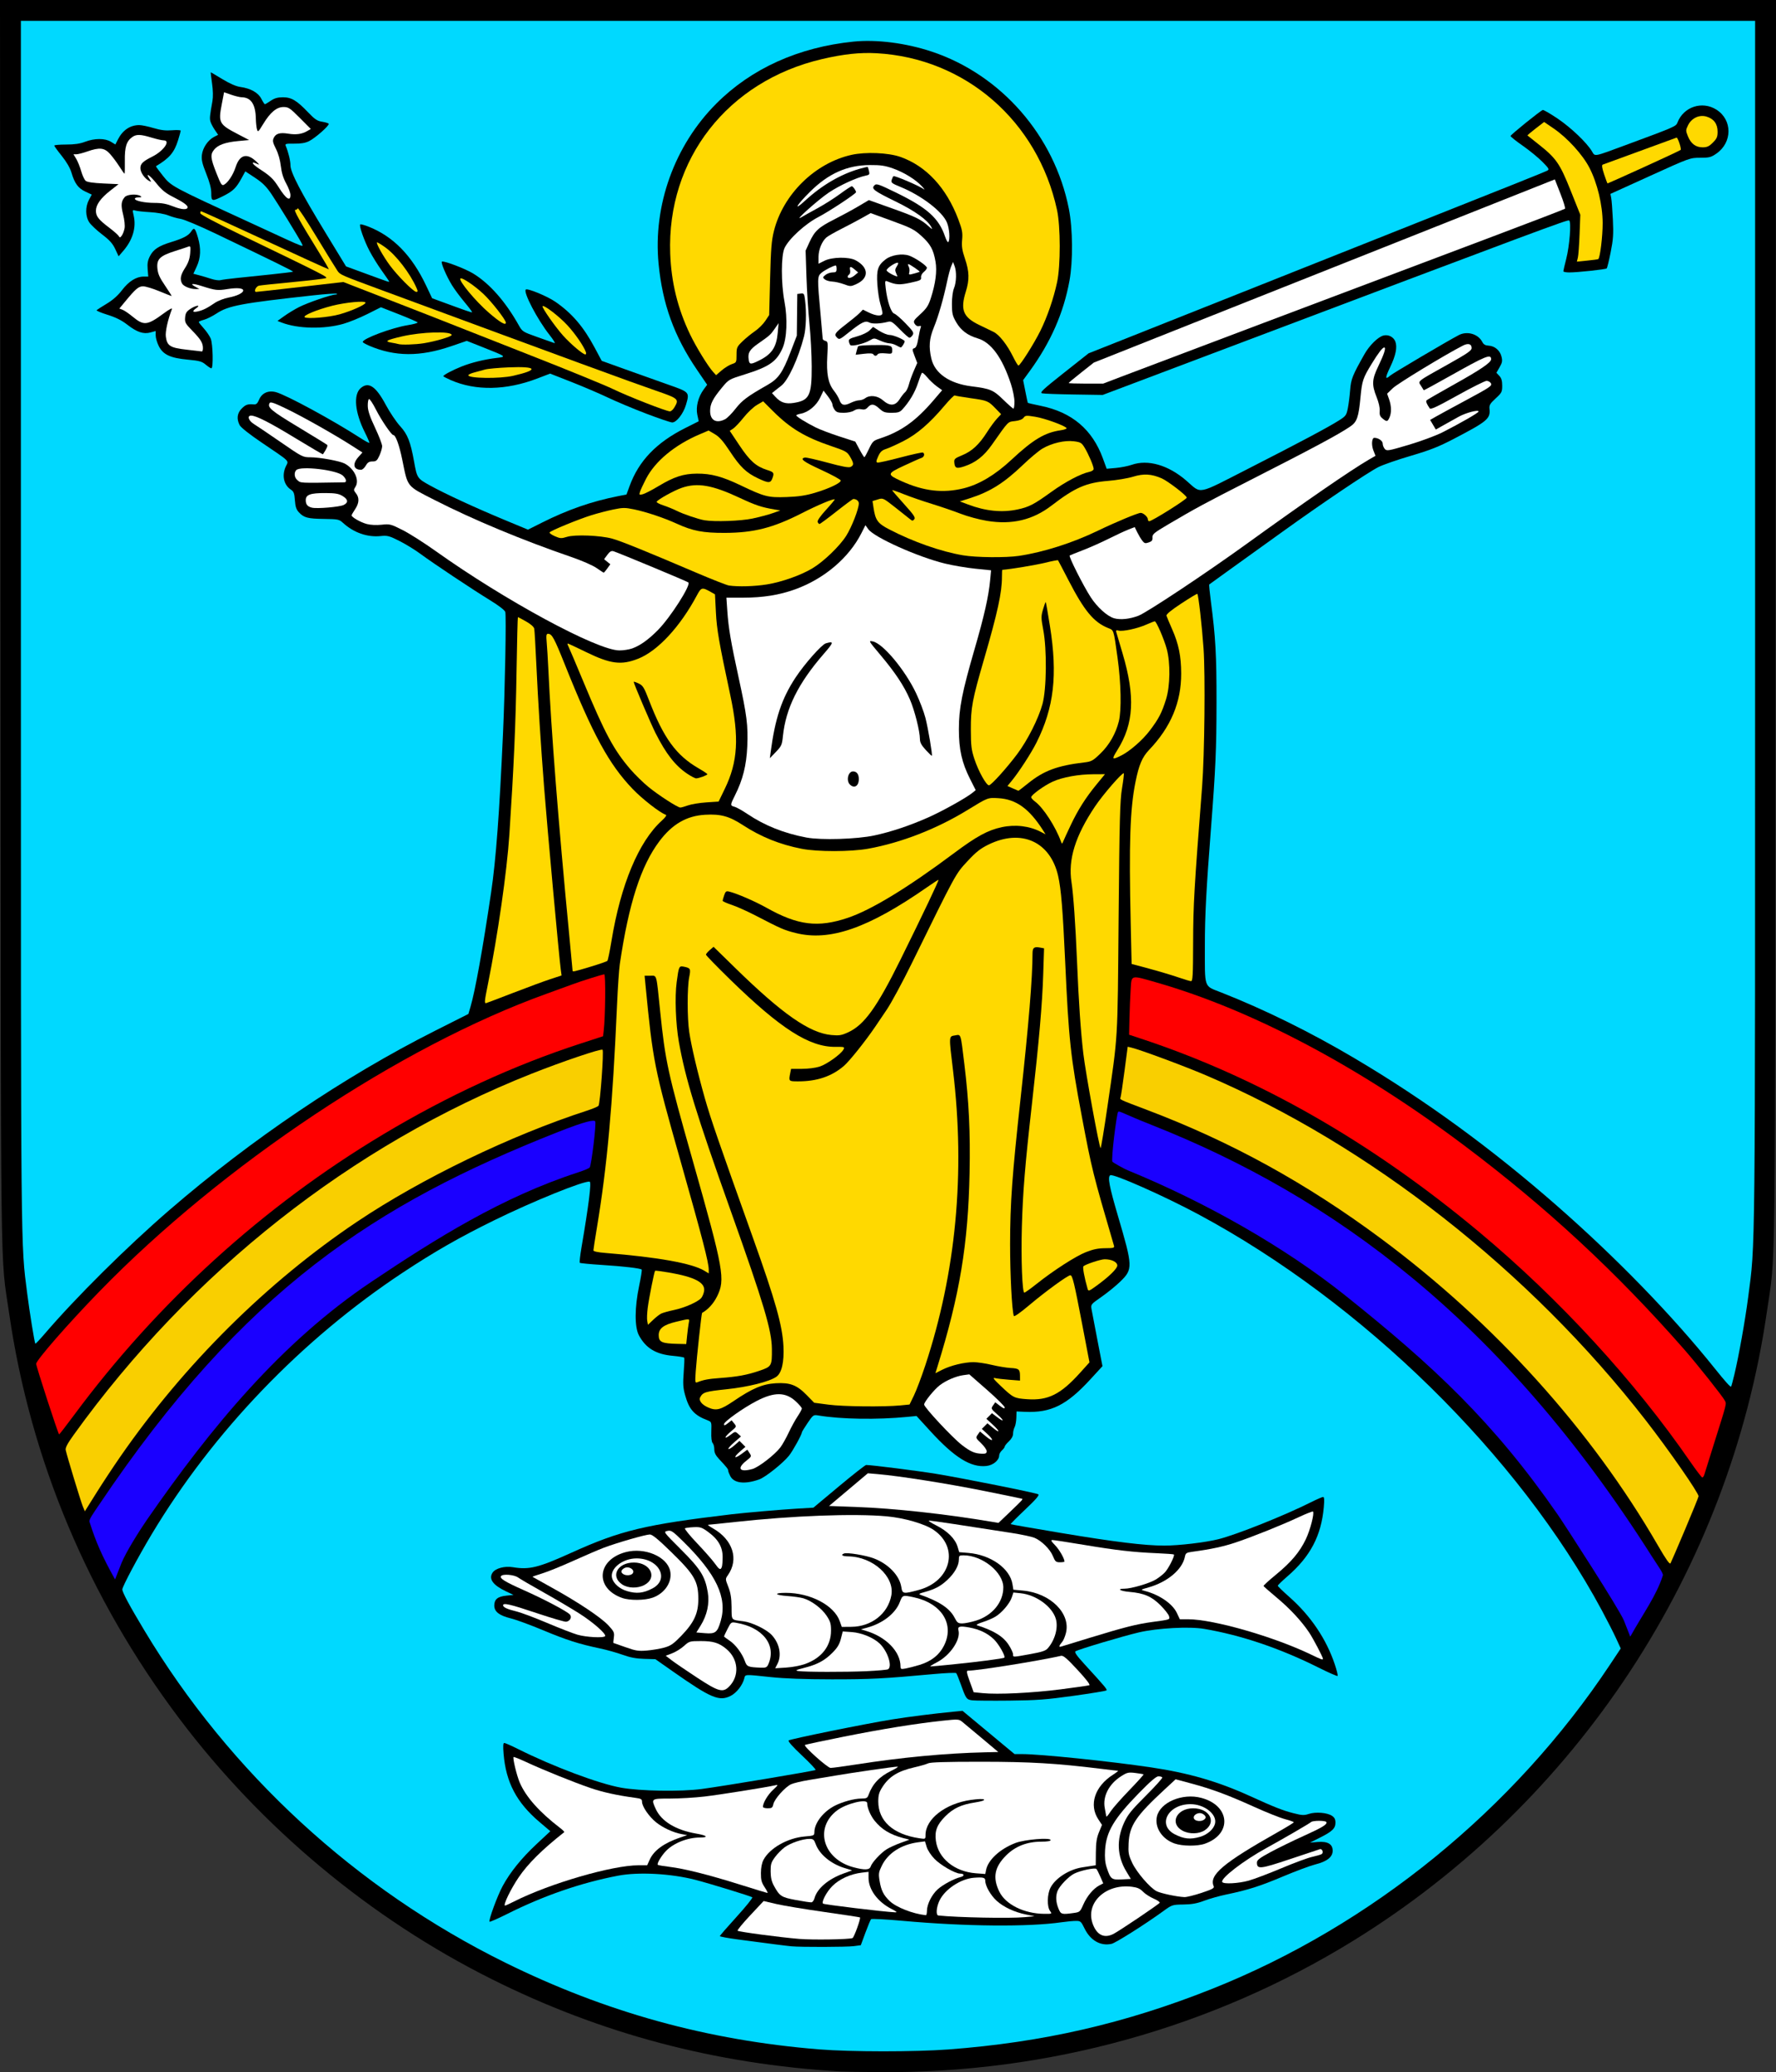 <?xml version="1.0" encoding="UTF-8" standalone="no"?>
<!-- Created with Inkscape (http://www.inkscape.org/) -->

<svg
   xmlns:dc="http://purl.org/dc/elements/1.1/"
   xmlns:cc="http://creativecommons.org/ns#"
   xmlns:rdf="http://www.w3.org/1999/02/22-rdf-syntax-ns#"
   xmlns:svg="http://www.w3.org/2000/svg"
   xmlns="http://www.w3.org/2000/svg"
   version="1.1"
   width="1278.059"
   height="1490.838"
   id="svg2">
  <rect width="100%" height="100%" fill="#333333" stroke="none"/>
  <defs
     id="defs4" />
  <g
     transform="translate(749.959,535.424)"
     id="layer1">
    <g
       id="g2989" />
    <g
       id="g3000" />
    <path
       d="m -145.429,954.919 c -89.891,-5.345 -172.203,-27.166 -250.825,-66.495 -87.347,-43.694 -165.443,-108.823 -224.645,-187.348 -65.49,-86.864 -107.262,-186.357 -122.507,-291.786 -6.453,-44.628 -5.923,-2.562 -6.254,-496.464 l -0.3,-448.25 639.029,0 639.029,0 -0.298,447.75 c -0.328,493.452 0.204,451.304 -6.265,496.04 -26.931,186.241 -136.654,353.106 -297.466,452.383 -101.528,62.677 -219.907,95.562 -340.711,94.647 -13.084,-0.099 -26.039,-0.314 -28.789,-0.478 z"
       id="path3289"
       style="fill:#000000" />
    <path
       d="m -67.429,939.077 c 67.862,-5.081 127.11,-18.679 189.5,-43.493 114.834,-45.672 217.312,-129.104 286.499,-233.252 l 7.802,-11.745 -3.334,-7.255 c -1.833,-3.991 -6.457,-13.066 -10.275,-20.167 -59.991,-111.58 -171.91,-221.4 -290.397,-284.951 -24.587,-13.187 -61.208,-29.427 -63.36,-28.096 -1.991,1.23 -0.699,8.079 5.492,29.119 10.832,36.812 10.892,38.451 1.745,47.371 -3.119,3.042 -9.19,7.984 -13.49,10.981 -7.693,5.362 -7.808,5.506 -7.204,8.969 0.338,1.935 2.244,11.934 4.237,22.219 l 3.622,18.7 -8.619,9.39 c -17.169,18.704 -28.407,24.29 -47.218,23.471 l -6,-0.261 -0.142,4.614 c -0.078,2.538 -0.641,5.546 -1.25,6.684 -0.609,1.139 -1.108,3.269 -1.108,4.734 0,1.671 -1.118,3.709 -3,5.467 -1.65,1.541 -3,3.227 -3,3.746 0,0.519 -0.9,1.758 -2,2.754 -1.1,0.996 -2,2.615 -2,3.599 0,3.507 -4.269,7.064 -9.136,7.613 -11.235,1.266 -23.005,-6.031 -40.355,-25.021 l -9.991,-10.935 -6.509,0.633 c -21.97,2.138 -47.625,1.734 -64.145,-1.01 -3.543,-0.588 -3.742,-0.448 -7.75,5.454 -2.263,3.332 -4.114,6.364 -4.114,6.739 0,1.531 -6.421,13.172 -9.202,16.684 -4.269,5.39 -17.04,15.566 -21.518,17.146 -10.398,3.669 -18.107,2.766 -20.797,-2.435 -0.815,-1.577 -1.483,-3.339 -1.483,-3.917 0,-1.093 -1.011,-2.371 -6.633,-8.383 -2.429,-2.597 -3.367,-4.529 -3.367,-6.933 0,-1.833 -0.54,-3.873 -1.2,-4.534 -0.757,-0.757 -1.111,-3.787 -0.96,-8.209 0.235,-6.832 0.171,-7.036 -2.535,-8.064 -9.811,-3.73 -13.421,-7.769 -16.334,-18.272 -1.442,-5.201 -1.622,-8.15 -0.992,-16.254 0.424,-5.445 0.598,-10.2 0.388,-10.565 -0.21,-0.366 -3.866,-0.976 -8.125,-1.356 -12.252,-1.092 -19.53,-5.485 -24.504,-14.79 -3.152,-5.896 -3.088,-20.045 0.161,-35.468 1.307,-6.203 2.136,-11.518 1.844,-11.81 -0.935,-0.935 -13.226,-2.364 -28.825,-3.352 -8.334,-0.527 -15.406,-1.213 -15.716,-1.523 -0.31,-0.31 0.223,-5.17 1.185,-10.8 5.292,-30.969 7.318,-47.235 5.926,-47.567 -3.791,-0.903 -40.67,14.014 -68.814,27.833 -24.811,12.182 -42.868,22.515 -65.5,37.479 -72.991,48.261 -136.665,114.591 -180.958,188.506 -9.613,16.041 -21.042,37.515 -21.042,39.535 0,2.094 5.199,11.771 15.832,29.471 61.56,102.471 152.393,186.081 259.668,239.02 72.397,35.727 145.518,55.933 225.956,62.438 22.64,1.831 68.92,1.856 93.044,0.05 z"
       id="path3287"
       style="fill:#00d9ff;fill-opacity:1" />
    <path
       d="m -180.429,864.861 c -3.989,-0.378 -13.151,-1.547 -38.25,-4.879 -7.287,-0.967 -13.25,-2.062 -13.25,-2.432 0,-0.37 5.437,-6.644 12.082,-13.941 6.645,-7.297 11.708,-13.595 11.25,-13.993 -0.882,-0.768 -30.689,-9.921 -40.832,-12.539 -17.741,-4.578 -41.044,-5.832 -55.82,-3.004 -26.673,5.104 -53.415,14.337 -79.726,27.526 -6.691,3.354 -12.404,5.86 -12.696,5.568 -0.878,-0.878 5.648,-18.632 9.408,-25.591 5.388,-9.973 13.646,-20.192 24.49,-30.307 l 9.859,-9.196 -7.892,-6.708 c -16.421,-13.957 -24.047,-28.454 -25.758,-48.966 -0.472,-5.656 -0.33,-7.823 0.511,-7.823 0.64,0 5.092,1.964 9.894,4.364 25.171,12.581 58.042,24.916 74.075,27.797 13.918,2.501 43.016,2.974 58.155,0.946 16.637,-2.229 81.26,-13.032 81.892,-13.69 0.335,-0.348 -4.114,-5.065 -9.885,-10.482 -6.637,-6.229 -10.128,-10.181 -9.5,-10.753 1.132,-1.03 55.629,-12.093 74.493,-15.121 11.972,-1.922 30.085,-4.203 44.066,-5.549 l 6.566,-0.632 18.716,15.56 18.716,15.56 5.418,0 c 13.129,0 63.128,5.149 92.775,9.555 27.1,4.027 48.214,10.144 71.226,20.636 17.411,7.938 23.508,10.345 31.211,12.32 6.248,1.603 7.718,1.673 11.173,0.532 4.872,-1.608 13.102,-0.949 16.576,1.327 1.888,1.237 2.557,2.539 2.557,4.978 0,4.134 -2.317,6.345 -11.414,10.889 l -6.914,3.454 5.528,-0.458 c 7.216,-0.598 10.801,1.49 10.801,6.293 0,4.532 -4.081,7.749 -12.518,9.868 -3.691,0.927 -14.055,4.782 -23.03,8.567 -16.797,7.082 -25.359,9.81 -40.952,13.046 -4.95,1.027 -12.104,3.042 -15.898,4.477 -5.181,1.96 -8.915,2.64 -15,2.731 -7.998,0.12 -8.185,0.183 -14.602,4.842 -12.93,9.388 -34.189,22.825 -37.139,23.473 -7.883,1.731 -15.193,-2.422 -19.4,-11.022 -2.535,-5.182 -2.91,-5.507 -6.328,-5.489 -1.998,0.011 -6.558,0.443 -10.133,0.959 -23.978,3.465 -69.221,3.063 -114.442,-1.016 -12.068,-1.089 -22.295,-1.626 -22.726,-1.195 -0.431,0.431 -2.273,4.822 -4.093,9.758 l -3.308,8.974 -4.966,0.662 c -5.182,0.691 -38.022,0.78 -44.966,0.122 z"
       id="path3285"
       style="fill:#000000" />
    <path
       d="m -136.465,858.952 c 1.105,-0.424 6.078,-14.183 5.371,-14.861 -0.184,-0.176 -11.789,-1.948 -25.789,-3.936 -14,-1.988 -29.524,-4.571 -34.496,-5.738 l -9.041,-2.123 -9.728,10.367 c -5.351,5.702 -9.402,10.656 -9.004,11.009 0.918,0.813 30.576,4.752 44.322,5.885 9.729,0.802 35.77,0.393 38.366,-0.603 z"
       id="path3283"
       style="fill:#ffffff" />
    <path
       d="m 51.371,855.934 c 4.223,-2.168 32.492,-21.211 33.209,-22.371 0.307,-0.496 -1.654,-1.854 -4.358,-3.017 -2.704,-1.163 -6.154,-3.407 -7.667,-4.987 -2.073,-2.164 -4.043,-3.034 -7.984,-3.526 -19.074,-2.383 -33.85,11.862 -28.052,27.044 2.982,7.809 8.255,10.243 14.852,6.856 z"
       id="path3281"
       style="fill:#ffffff" />
    <path
       d="m -12.448,843.903 6.981,-0.659 -6.272,-1.279 c -8.262,-1.685 -15.98,-5.3 -21.001,-9.837 -4.299,-3.884 -8.188,-10.708 -8.188,-14.367 0,-2.327 -1.347,-2.702 -7.997,-2.223 -9.56,0.688 -20.952,8.17 -24.919,16.366 -2.322,4.796 -2.77,10.601 -0.834,10.805 13.95,1.468 51.666,2.192 62.231,1.195 z"
       id="path3279"
       style="fill:#ffffff" />
    <path
       d="m -82.907,839.326 c 0.032,-4.729 3.505,-11.649 7.767,-15.473 3.793,-3.403 11.63,-7.592 16.486,-8.81 2.994,-0.751 2.741,-2.467 -0.363,-2.467 -3.534,0 -14.014,-6.028 -18.495,-10.638 -2.463,-2.535 -4.91,-6.272 -5.589,-8.539 l -1.208,-4.031 -4.895,0.649 c -12.17,1.615 -21.725,7.764 -26.156,16.834 -2.3,4.708 -2.461,5.785 -1.626,10.899 1.123,6.88 2.831,10.314 7.221,14.524 4.748,4.553 16.664,9.223 26.085,10.222 0.412,0.044 0.76,-1.383 0.772,-3.171 z"
       id="path3277"
       style="fill:#ffffff" />
    <path
       d="m 5.628,839.353 c -2.224,-3.176 -2.014,-11.961 0.4,-16.692 3.441,-6.745 13.29,-13.074 22.665,-14.563 2.133,-0.339 5.228,-0.821 6.878,-1.07 l 3,-0.454 0.082,-9.249 c 0.062,-7.051 0.596,-10.503 2.246,-14.526 l 2.164,-5.277 -2.617,-3.954 c -6.952,-10.506 -2.591,-23.775 10.57,-32.159 2.445,-1.558 4.02,-2.836 3.5,-2.84 -0.52,0 -6.121,-0.646 -12.446,-1.426 -31.953,-3.941 -50.636,-5.037 -86.099,-5.051 -24.957,-0.01 -36.317,0.332 -38,1.144 -1.32,0.637 -5.776,1.927 -9.901,2.866 -11.858,2.7 -18.261,6.664 -23.105,14.302 -2.319,3.657 -2.895,5.696 -2.895,10.255 0,14.057 10.673,23.647 29.45,26.463 4.538,0.68 4.55,0.674 4.55,-2.309 0,-11.552 14.336,-22.657 32.594,-25.249 5.308,-0.753 8.931,-0.862 9.509,-0.284 0.578,0.578 -1.863,1.368 -6.406,2.074 -10.028,1.559 -15.73,4.225 -21.548,10.074 -5.907,5.939 -7.632,10.445 -6.696,17.499 1.683,12.688 13.455,22.258 28.796,23.411 l 6.748,0.507 0.58,-2.884 c 1.468,-7.307 10.061,-15.191 21.185,-19.441 6.624,-2.53 25.239,-4.062 25.239,-2.077 0,0.728 -2.317,1.134 -6.479,1.134 -10.458,0 -18.904,3.289 -25.56,9.954 -8.327,8.338 -9.76,15.877 -4.921,25.893 4.508,9.33 17.73,15.923 32.267,16.088 5.805,0.066 5.806,0.065 4.25,-2.157 z"
       id="path3275"
       style="fill:#ffffff" />
    <path
       d="m 22.509,840.929 c 4.587,-0.629 4.785,-0.801 7.191,-6.25 2.654,-6.011 7.214,-11.406 11.566,-13.686 l 2.695,-1.412 -2.062,-4.753 c -1.134,-2.614 -2.411,-5.132 -2.838,-5.596 -1.029,-1.118 -11.56,1.102 -16.058,3.386 -4.096,2.08 -10.571,8.879 -11.976,12.574 -1.392,3.662 -1.174,7.796 0.653,12.362 1.753,4.381 2.281,4.545 10.829,3.374 z"
       id="path3273"
       style="fill:#ffffff" />
    <path
       d="m -108.429,837.978 c -9.937,-5.062 -16.5,-13.954 -16.5,-22.357 l 0,-4.324 -4.761,0.564 c -8.254,0.978 -16.212,4.592 -21.291,9.671 -4.122,4.122 -7.959,11.366 -6.692,12.633 0.688,0.688 43.946,5.914 51.744,6.251 1.921,0.083 1.341,-0.482 -2.5,-2.439 z"
       id="path3271"
       style="fill:#ffffff" />
    <path
       d="m -380.005,832.615 c 25.68,-12.963 70.641,-26.039 89.535,-26.039 l 6.238,0 1.826,-4.049 c 3.007,-6.668 10.33,-11.983 21.959,-15.936 l 5.005,-1.701 -3.993,-0.743 c -6.084,-1.133 -13.507,-4.564 -18.416,-8.513 -5.055,-4.067 -10.078,-11.389 -10.078,-14.692 0,-1.92 -0.684,-2.334 -4.75,-2.878 -13.093,-1.751 -23.698,-4.086 -32.75,-7.213 -12.283,-4.243 -33.681,-12.891 -45.62,-18.438 -4.9,-2.277 -9.096,-3.954 -9.323,-3.727 -0.755,0.755 2.282,13.349 4.422,18.341 4.439,10.355 14.188,21.323 29.061,32.694 1.903,1.455 3.235,2.822 2.96,3.039 -15.729,12.38 -26.113,22.668 -32.738,32.439 -5.844,8.619 -11.5,20.377 -9.801,20.377 0.328,0 3.236,-1.333 6.462,-2.961 z"
       id="path3269"
       style="fill:#ffffff" />
    <path
       d="m -163.82,830.261 c 1.846,-6.903 9.891,-13.779 20.724,-17.713 l 6.333,-2.3 -5.497,-1.701 c -9.91,-3.066 -18.061,-9.879 -20.764,-17.356 -1.121,-3.1 -1.751,-3.615 -4.425,-3.615 -4.902,0 -13.617,2.947 -17.814,6.023 -2.108,1.546 -5.258,4.748 -7,7.116 -2.749,3.738 -3.16,5.101 -3.121,10.334 0.032,4.241 0.692,7.214 2.227,10.028 4.238,7.768 5.377,8.518 15.956,10.501 5.374,1.008 10.414,1.757 11.199,1.665 0.785,-0.092 1.767,-1.433 2.181,-2.982 z"
       id="path3267"
       style="fill:#ffffff" />
    <path
       d="m 114.695,826.433 c 7.75,-2.57 9.35,-3.437 8.767,-4.75 -3.576,-8.054 6.699,-16.72 46.359,-39.099 6.188,-3.491 11.25,-6.617 11.25,-6.945 0,-0.328 -2.845,-1.343 -6.322,-2.255 -3.477,-0.912 -13.466,-4.893 -22.198,-8.847 -18.807,-8.516 -30.546,-12.871 -45.5,-16.877 l -11.006,-2.949 -7.737,7.149 c -20.953,19.359 -25.498,26.143 -26.09,38.945 -0.318,6.881 -0.035,8.416 2.587,14.02 3.175,6.785 12.751,17.918 17.543,20.397 2.978,1.54 14.809,4.047 20.044,4.248 1.552,0.059 7.088,-1.306 12.302,-3.035 z"
       id="path3265"
       style="fill:#ffffff" />
    <g
       id="g4307">
      <path
         d="m 95.196,790.873 c -8.882,-3.139 -14.341,-11.481 -12.626,-19.292 2.265,-10.315 18.34,-17.103 31.962,-13.497 20.8,5.505 22.411,25.982 2.595,32.974 -5.442,1.92 -16.232,1.829 -21.931,-0.184 z"
         id="path3263"
         style="fill:#000000" />
      <path
         d="m 113.68,786.1 c 5.318,-1.579 9.749,-5.494 10.712,-9.464 1.635,-6.744 -7.652,-14.081 -17.767,-14.037 -16.131,0.07 -23.911,15.051 -11.243,21.651 6.565,3.42 11.375,3.906 18.298,1.851 z"
         id="path3261"
         style="fill:#ffffff" />
      <path
         d="m 101.056,781.714 c -9.611,-5.138 -4.404,-16.143 7.634,-16.134 11.805,0.01 17.084,9.888 8.415,15.746 -4.177,2.823 -11.176,2.992 -16.049,0.388 z"
         id="path3259"
         style="fill:#000000" />
      <path
         d="m 117.45,772.773 c 0.687,-1.112 -0.549,-2.721 -2.701,-3.516 -2.275,-0.841 -5.678,0.89 -5.678,2.887 0,3.071 6.564,3.565 8.378,0.629 z"
         id="path3257"
         style="fill:#ffffff" />
    </g>
    <path
       d="m -199.664,822.399 c -2.276,-3.44 -2.757,-5.249 -2.722,-10.25 0.027,-3.893 0.698,-7.304 1.869,-9.503 4.502,-8.453 17.396,-15.751 29.641,-16.778 6.663,-0.559 6.95,-0.69 6.971,-3.188 0.055,-6.563 6.407,-14.736 14.756,-18.988 5.548,-2.826 14.023,-5.117 18.928,-5.117 3.83,0 4.461,-0.325 5.339,-2.75 2.835,-7.829 7.837,-13.108 16.315,-17.221 3.377,-1.638 5.394,-2.99 4.482,-3.004 -2.082,-0.032 -33.486,4.498 -44.843,6.468 -4.675,0.811 -13,2.2 -18.5,3.086 -5.5,0.886 -11.47,2.298 -13.267,3.138 -4.308,2.014 -11.915,10.558 -12.739,14.309 -0.569,2.591 -1.093,2.974 -4.074,2.974 -1.881,0 -3.421,-0.465 -3.421,-1.032 0,-2.852 3.503,-8.74 7.271,-12.221 3.695,-3.414 3.913,-3.834 1.729,-3.334 -6.673,1.528 -39.922,6.824 -50.994,8.123 -6.872,0.806 -18.009,1.465 -24.75,1.465 -13.825,0 -13.814,-0.01 -10.385,7.5 4.061,8.89 14.444,15.188 29.214,17.721 7.747,1.328 9.126,2.772 2.665,2.791 -8.972,0.025 -18.928,3.941 -24.433,9.609 -3.423,3.525 -6.806,9.224 -5.971,10.059 0.272,0.272 4.017,0.919 8.324,1.438 10.746,1.296 28.26,5.699 50.83,12.78 10.45,3.278 19.344,5.992 19.764,6.032 0.42,0.039 -0.48,-1.809 -2,-4.106 z"
       id="path3255"
       style="fill:#ffffff" />
    <path
       d="m 148.592,817.637 c 3.839,-1.067 14.405,-5.066 23.48,-8.887 9.075,-3.821 19.051,-7.511 22.169,-8.201 3.118,-0.69 6.221,-1.595 6.896,-2.012 1.56,-0.964 0.443,-4.057 -1.277,-3.536 -0.708,0.215 -10.429,3.449 -21.601,7.188 -21.412,7.165 -23.686,7.398 -23.686,2.423 0,-1.822 1.894,-3.266 10,-7.623 5.5,-2.957 16.075,-8.12 23.5,-11.473 13.593,-6.139 17.403,-8.477 16.417,-10.072 -0.712,-1.151 -9.757,-1.116 -10.967,0.043 -1.016,0.973 -20.394,12.234 -31.95,18.567 -16.743,9.175 -33.506,22.087 -31.948,24.608 0.975,1.578 11.685,0.999 18.968,-1.024 z"
       id="path3253"
       style="fill:#ffffff" />
    <path
       d="m 60.54,810.954 c -6.617,-10.989 -7.134,-22.936 -1.518,-35.12 2.66,-5.77 5.274,-9.007 15.569,-19.278 6.805,-6.789 12.146,-12.712 11.867,-13.162 -0.278,-0.45 -1.529,-0.818 -2.779,-0.818 -1.591,0 -5.863,3.68 -14.223,12.25 -17.849,18.299 -23.395,27.674 -24.177,40.877 -0.321,5.415 0.022,9.053 1.182,12.545 2.78,8.369 3.428,8.876 10.867,8.498 l 6.5,-0.33 -3.289,-5.463 z"
       id="path3251"
       style="fill:#ffffff" />
    <path
       d="m -123.393,807.466 c 0.921,-2.903 7.218,-9.709 11.461,-12.387 1.929,-1.218 6.402,-3.269 9.94,-4.56 l 6.433,-2.346 -4.435,-1.178 c -9.466,-2.515 -15.629,-6.272 -20.672,-12.604 -2.916,-3.661 -5.242,-9.221 -5.257,-12.565 -0.015,-3.384 -15.159,0.341 -21.715,5.342 -16.497,12.583 -10.036,34.951 11.791,40.819 8.084,2.173 11.646,2.024 12.454,-0.522 z"
       id="path3249"
       style="fill:#ffffff" />
    <path
       d="m 49.476,767.541 c 1.469,-2.22 7.445,-8.978 13.281,-15.018 5.836,-6.04 10.431,-11.143 10.212,-11.339 -0.219,-0.196 -2.873,-0.655 -5.898,-1.02 -4.984,-0.601 -5.941,-0.383 -10.209,2.327 -8.876,5.636 -13.462,14.627 -11.775,23.086 0.493,2.475 0.917,4.838 0.941,5.25 0.082,1.412 0.78,0.747 3.448,-3.286 z"
       id="path3247"
       style="fill:#ffffff" />
    <path
       d="m -134.267,734.107 c 33.217,-5.18 64.569,-8.141 93.272,-8.81 l 9.433,-0.22 -11.903,-10 c -6.546,-5.5 -12.957,-10.843 -14.246,-11.873 -2.19,-1.75 -3.076,-1.794 -13.53,-0.677 -19.808,2.117 -43.528,5.938 -71.575,11.532 -15.064,3.004 -27.621,5.694 -27.904,5.978 -1.005,1.005 16.273,16.448 18.454,16.494 1.189,0.025 9.289,-1.065 18,-2.424 z"
       id="path3245"
       style="fill:#ffffff" />
    <path
       d="m -50.176,687.899 c -4.246,-0.502 -4.614,-1.009 -8.352,-11.494 -1.437,-4.031 -2.925,-7.666 -3.308,-8.079 -0.383,-0.413 -7.873,-0.091 -16.645,0.716 -35.602,3.275 -45.172,3.767 -72.949,3.746 -19.439,-0.014 -33.946,-0.547 -44,-1.614 -19.041,-2.022 -18.165,-2.067 -18.931,0.986 -1.211,4.824 -5.516,10.349 -9.744,12.507 -8.239,4.203 -14.174,1.706 -41.531,-17.475 l -12.672,-8.885 -8.06,-0.235 c -5.801,-0.169 -10.163,-0.995 -15.56,-2.948 -4.125,-1.492 -11.373,-3.531 -16.108,-4.53 -15.421,-3.256 -24.122,-6.031 -40.892,-13.04 -9.075,-3.793 -19.592,-7.658 -23.371,-8.588 -8.396,-2.068 -11.962,-4.834 -11.962,-9.278 0,-4.451 2.437,-6.463 8.592,-7.094 l 5.241,-0.537 -5.5,-2.614 c -9.311,-4.426 -12.518,-8.9 -9.586,-13.375 2.055,-3.137 8.657,-4.928 14.575,-3.954 11.945,1.966 18.29,0.396 42.313,-10.471 35.35,-15.991 52.845,-20.184 115.197,-27.604 9.281,-1.105 35.871,-3.401 46.906,-4.051 l 11.905,-0.701 18.379,-15.354 c 10.108,-8.445 18.927,-15.354 19.596,-15.354 3.82,0 37.439,4.256 50.214,6.357 19.595,3.223 71.992,13.71 73.666,14.745 0.927,0.573 -1.801,3.74 -9.464,10.985 -5.922,5.599 -10.623,10.325 -10.446,10.501 0.177,0.177 16.504,3.027 36.283,6.334 38.495,6.436 60.091,9.078 74.221,9.078 10.533,0 29.614,-2.249 38.987,-4.596 13.126,-3.286 47.435,-16.977 66.481,-26.529 4.25,-2.132 8.25,-3.876 8.888,-3.876 0.836,0 0.973,2.071 0.487,7.423 -1.868,20.611 -9.718,35.481 -26.305,49.822 -3.739,3.233 -6.799,6.215 -6.799,6.626 0,0.411 3.716,4.028 8.259,8.037 15.362,13.559 26.599,30.2 32.734,48.476 1.445,4.305 2.372,8.084 2.058,8.397 -0.313,0.313 -6.528,-2.41 -13.81,-6.051 -27.728,-13.863 -55.382,-23.221 -82.195,-27.816 -10.687,-1.831 -33.558,-0.601 -47.015,2.528 -11.269,2.621 -43.295,12.174 -45.613,13.607 -0.94,0.581 0.895,3.195 6.642,9.466 14.619,15.951 16.317,17.98 15.627,18.671 -0.378,0.378 -11.037,2.13 -23.687,3.894 -19.559,2.727 -26.441,3.242 -46,3.445 -12.65,0.131 -24.686,0.039 -26.747,-0.204 z"
       id="path3243"
       style="fill:#000000" />
    <path
       d="m 13.071,680.025 c 10.725,-1.366 20.105,-2.703 20.845,-2.971 0.873,-0.316 -2.095,-4.202 -8.447,-11.061 -7.592,-8.199 -10.253,-10.47 -11.845,-10.112 -16.733,3.763 -60.201,10.696 -67.055,10.696 -1.171,0 -0.902,1.555 1.34,7.75 l 2.804,7.75 6.429,0.648 c 10.858,1.095 35.452,-0.092 55.929,-2.7 z"
       id="path3241"
       style="fill:#ffffff" />
    <path
       d="m -225.328,678.067 c 7.665,-7.665 6.859,-19.709 -1.807,-27.016 -5.331,-4.495 -9.507,-5.8 -18.509,-5.785 -7.979,0.014 -8.326,0.115 -12.096,3.521 -2.135,1.929 -5.966,4.303 -8.512,5.275 l -4.631,1.768 4.368,3.336 c 2.403,1.835 10.565,7.402 18.139,12.373 15.405,10.11 18.569,11.006 23.048,6.528 z"
       id="path3239"
       style="fill:#ffffff" />
    <path
       d="m -126.24,666.92 c 7.803,-0.357 14.711,-0.972 15.35,-1.367 3.333,-2.06 -0.388,-13.268 -6.193,-18.652 -4.495,-4.17 -12.883,-7.595 -19.814,-8.09 l -6.593,-0.472 -1.36,5.307 c -1.03,4.017 -2.507,6.454 -6.081,10.028 -5.69,5.69 -10.838,8.441 -20.345,10.871 -6.018,1.538 -6.677,1.9 -4.153,2.28 4.896,0.738 33.919,0.794 49.188,0.095 z"
       id="path3237"
       style="fill:#ffffff" />
    <path
       d="m -88.221,662.415 c 8.37,-2.551 14.154,-7.093 17.542,-13.774 7.888,-15.554 -1.663,-30.695 -22.049,-34.956 -7.647,-1.598 -7.757,-1.558 -9.699,3.526 -3.119,8.168 -12.259,15.313 -23.519,18.387 l -4.483,1.224 4,1.215 c 14.277,4.335 24.5,14.955 24.5,25.451 0,1.972 0.356,2.115 3.75,1.499 2.062,-0.374 6.544,-1.532 9.958,-2.572 z"
       id="path3235"
       style="fill:#ffffff" />
    <path
       d="m -197.151,662.166 c 6.276,-13.774 -3.704,-26.816 -22.991,-30.044 -3.646,-0.61 -3.76,-0.53 -6.25,4.384 -1.395,2.753 -2.536,5.185 -2.536,5.406 0,0.22 1.768,1.571 3.93,3.001 4.36,2.885 9.087,9.209 11.112,14.866 1.409,3.938 2.251,4.276 11.548,4.64 3.432,0.134 4.266,-0.228 5.188,-2.251 z"
       id="path3233"
       style="fill:#ffffff" />
    <path
       d="m -170.66,661.786 c 12.02,-4.316 18.731,-12.938 18.731,-24.063 0,-5.015 -0.497,-6.664 -3.25,-10.783 -3.514,-5.258 -10.697,-10.643 -16.573,-12.424 -2.022,-0.613 -7.165,-1.358 -11.427,-1.655 -9.377,-0.654 -10.303,-2.284 -1.299,-2.284 17.787,0 34.859,9.003 38.881,20.505 l 1.397,3.995 6.886,-0.057 c 14.517,-0.12 26.397,-9.477 28.793,-22.678 2.453,-13.519 -13.28,-27.747 -30.978,-28.015 -4.368,-0.066 -5.765,-1.024 -3.026,-2.075 2.25,-0.863 15.442,1.295 21.29,3.483 10.448,3.909 18.59,12.345 19.872,20.592 0.791,5.082 1.356,5.179 12.592,2.147 23.247,-6.273 29.237,-30.508 10.673,-43.181 -6.392,-4.363 -21.23,-8.653 -33.831,-9.781 -23.621,-2.114 -67.364,-0.47 -109.413,4.113 -9.852,1.074 -18.402,1.958 -19,1.964 -0.598,0.01 0.938,1.164 3.413,2.571 14.344,8.157 18.842,22.194 10.791,33.67 -1.919,2.735 -1.917,2.792 0.308,8.5 1.678,4.304 2.26,7.954 2.321,14.54 0.09,9.798 -0.591,8.996 8.649,10.186 6.129,0.79 16.438,5.784 20.185,9.778 5.714,6.091 7.408,14.63 4.152,20.926 l -1.595,3.084 7.845,-0.493 c 4.315,-0.271 10.441,-1.426 13.614,-2.565 z"
       id="path3231"
       style="fill:#ffffff" />
    <path
       d="m -64.653,662.085 c 18.855,-1.898 36.794,-4.244 37.446,-4.897 1.015,-1.015 -4.146,-10.016 -7.622,-13.294 -4.589,-4.329 -10.264,-7.046 -17.515,-8.386 -6.872,-1.27 -8.63,-0.817 -7.885,2.032 1.75,6.693 -5.934,18.057 -15.578,23.037 -3.092,1.597 -5.172,2.924 -4.622,2.949 0.55,0.025 7.649,-0.624 15.775,-1.442 z"
       id="path3229"
       style="fill:#ffffff" />
    <path
       d="m 202.071,658.049 c 0,-1.25 -7.136,-14.817 -10.094,-19.19 -5.568,-8.232 -13.674,-16.929 -23.211,-24.904 -5.057,-4.228 -9.311,-7.966 -9.452,-8.307 -0.142,-0.34 3.814,-3.959 8.79,-8.042 11.091,-9.1 17.208,-16.337 21.64,-25.605 3.167,-6.622 6.315,-18.77 5.163,-19.922 -0.283,-0.283 -4.855,1.513 -10.159,3.992 -12.214,5.708 -32.26,13.761 -45.143,18.136 -8.952,3.04 -17.93,4.977 -31.667,6.833 -4.156,0.561 -4.696,0.935 -5.234,3.629 -1.829,9.142 -12.494,18.113 -26.132,21.979 -5.742,1.628 -5.871,1.734 -3,2.464 10.702,2.723 20.224,9.219 23.393,15.961 l 2.118,4.505 5.988,0 c 18.12,0 61.957,12.602 88.501,25.442 7.189,3.477 8.5,3.945 8.5,3.03 z"
       id="path3227"
       style="fill:#ffffff" />
    <path
       d="m -8.565,654.646 c 8.513,-1.535 11.109,-2.405 12.69,-4.25 5.18,-6.047 7.556,-14.838 5.711,-21.129 -2.583,-8.81 -14.181,-17.259 -25.261,-18.403 l -5.264,-0.543 -1.149,3.482 c -1.437,4.353 -7,10.936 -11.694,13.837 -1.963,1.213 -6.118,3.005 -9.233,3.982 -3.115,0.977 -4.989,1.991 -4.164,2.255 12.39,3.956 19.036,8.109 23.014,14.382 1.643,2.59 2.986,5.521 2.986,6.513 0,2.21 -0.624,2.216 12.364,-0.126 z"
       id="path3225"
       style="fill:#ffffff" />
    <path
       d="m -271.929,649.961 c 4.602,-1.277 6.583,-2.643 12.136,-8.373 9.284,-9.579 12.364,-16.183 12.364,-26.512 0,-12.729 -2.707,-17.477 -19.087,-33.475 -9.747,-9.519 -13.995,-13.025 -15.784,-13.025 -2.98,0 -23.521,5.908 -33.097,9.519 -3.832,1.445 -13.777,5.711 -22.1,9.48 -8.323,3.769 -18.374,7.837 -22.336,9.04 -3.962,1.203 -7.067,2.3 -6.9,2.436 0.167,0.137 6.603,3.734 14.303,7.994 18.862,10.436 35.138,21.329 40.4,27.038 3.925,4.258 4.285,5.071 3.812,8.597 -0.287,2.142 -0.453,3.901 -0.367,3.908 0.085,0.01 3.98,1.376 8.655,3.042 7.45,2.654 9.365,2.956 15.5,2.442 3.85,-0.323 9.475,-1.273 12.5,-2.112 z"
       id="path3223"
       style="fill:#ffffff" />
    <g
       transform="matrix(-1,0,0,1,-185.138,-176.815)"
       id="g4307-1">
      <path
         d="m 95.196,790.873 c -8.882,-3.139 -14.341,-11.481 -12.626,-19.292 2.265,-10.315 18.34,-17.103 31.962,-13.497 20.8,5.505 22.411,25.982 2.595,32.974 -5.442,1.92 -16.232,1.829 -21.931,-0.184 z"
         id="path3263-7"
         style="fill:#000000" />
      <path
         d="m 113.68,786.1 c 5.318,-1.579 9.749,-5.494 10.712,-9.464 1.635,-6.744 -7.652,-14.081 -17.767,-14.037 -16.131,0.07 -23.911,15.051 -11.243,21.651 6.565,3.42 11.375,3.906 18.298,1.851 z"
         id="path3261-4"
         style="fill:#ffffff" />
      <path
         d="m 101.056,781.714 c -9.611,-5.138 -4.404,-16.143 7.634,-16.134 11.805,0.01 17.084,9.888 8.415,15.746 -4.177,2.823 -11.176,2.992 -16.049,0.388 z"
         id="path3259-0"
         style="fill:#000000" />
      <path
         d="m 117.45,772.773 c 0.687,-1.112 -0.549,-2.721 -2.701,-3.516 -2.275,-0.841 -5.678,0.89 -5.678,2.887 0,3.071 6.564,3.565 8.378,0.629 z"
         id="path3257-9"
         style="fill:#ffffff" />
    </g>
    <path
       d="m 35.071,642.677 c 23.955,-7.339 33.037,-9.634 44,-11.119 13.258,-1.797 12.893,-1.671 12.23,-4.227 -0.322,-1.24 -3.093,-4.763 -6.157,-7.828 -6.356,-6.359 -11.788,-8.701 -22.322,-9.624 -6.868,-0.602 -9.437,-2.302 -3.48,-2.302 4.73,0 17.57,-3.74 22.23,-6.474 2.2,-1.291 5.213,-3.625 6.696,-5.187 2.671,-2.812 7.37,-12.107 6.54,-12.936 -0.237,-0.237 -5.787,-0.654 -12.334,-0.928 -16.893,-0.706 -28.944,-2.088 -52.569,-6.028 -11.366,-1.896 -21.47,-3.447 -22.453,-3.447 -1.384,0 -0.962,0.846 1.867,3.75 3.026,3.106 6.752,9.571 6.752,11.718 0,0.293 -1.462,0.53 -3.25,0.528 -2.905,0 -3.444,-0.477 -5.081,-4.457 -2.049,-4.983 -8.133,-10.999 -13.309,-13.162 -1.881,-0.786 -9.144,-2.331 -16.14,-3.434 -32.361,-5.1 -57.886,-8.926 -59.604,-8.934 -1.036,0 1.282,1.575 5.152,3.511 8.021,4.013 13.579,9.568 15.292,15.283 l 1.177,3.927 6.685,0.56 c 16.029,1.344 29.85,11.167 31.663,22.506 l 0.629,3.937 6.995,0.65 c 19.777,1.838 34.541,16.591 30.77,30.747 -0.64,2.404 -1.729,5.045 -2.419,5.87 -2.615,3.126 -2.901,4.242 -0.934,3.644 1.031,-0.313 10.65,-3.258 21.375,-6.544 z"
       id="path3213"
       style="fill:#ffffff" />
    <path
       d="m -314.509,641.707 c 0.953,-1.542 -8.437,-9.81 -18.312,-16.125 -5.284,-3.379 -16.808,-10.187 -25.608,-15.129 -8.8,-4.941 -17.219,-9.86 -18.709,-10.93 -2.886,-2.073 -11.188,-2.73 -12.274,-0.972 -1.038,1.679 2.788,4.046 16.149,9.989 15.028,6.685 31.583,15.428 33.434,17.658 1.587,1.913 0.1,4.749 -2.702,5.153 -1.044,0.151 -10.66,-2.662 -21.369,-6.25 -18.99,-6.363 -24.029,-7.528 -24.029,-5.559 0,1.423 3.113,2.847 9.672,4.421 3.205,0.77 13.028,4.452 21.828,8.184 8.8,3.732 18.7,7.573 22,8.536 6.328,1.847 19.008,2.499 19.92,1.024 z"
       id="path3211"
       style="fill:#ffffff" />
    <path
       d="m -231.3,630.782 c 4.857,-16.706 -3.15,-33.695 -26.893,-57.062 -7.746,-7.624 -8.751,-8.299 -11.46,-7.704 -2.965,0.651 -2.952,0.669 9.735,13.356 14.072,14.073 17.318,19.238 19.279,30.685 1.383,8.075 -0.443,16.565 -5.205,24.198 l -3.008,4.821 6.212,0.517 c 7.496,0.624 8.919,-0.482 11.34,-8.811 z"
       id="path3209"
       style="fill:#ffffff" />
    <path
       d="m -47.631,630.566 c 11.799,-3.644 19.721,-13.265 19.693,-23.918 -0.029,-10.938 -15.107,-23.072 -28.672,-23.072 -3.03,0 -3.318,0.264 -3.318,3.04 0,4.402 -3.159,9.931 -8.476,14.831 -4.817,4.44 -8.846,6.548 -16.524,8.646 -3.642,0.995 -4.119,1.364 -2.5,1.938 13.838,4.9 21.056,9.796 24.555,16.653 1.715,3.362 2.446,3.893 5.36,3.893 1.856,0 6.303,-0.905 9.883,-2.01 z"
       id="path3207"
       style="fill:#ffffff" />
    <path
       d="m -230.536,591.995 c 0.334,-0.87 0.607,-4.093 0.607,-7.162 0,-7.208 -3.144,-12.724 -10.211,-17.911 -4.716,-3.462 -5.772,-3.821 -10.595,-3.604 -2.946,0.133 -5.783,0.505 -6.304,0.827 -0.521,0.322 3.356,5.111 8.616,10.643 5.26,5.532 10.974,12.022 12.698,14.423 3.405,4.742 4.262,5.201 5.189,2.784 z"
       id="path3205"
       style="fill:#ffffff" />
    <path
       d="m -14.768,544.105 c 0.402,-0.534 0.641,-1.061 0.531,-1.171 -0.11,-0.11 -12.774,-2.722 -28.143,-5.804 -26.347,-5.284 -60.424,-10.655 -76.048,-11.988 l -7,-0.597 -13.96,11.765 -13.96,11.765 19.46,0.706 c 27.394,0.994 63.898,4.984 97.96,10.709 l 4.5,0.756 7.964,-7.585 c 4.38,-4.172 8.293,-8.023 8.696,-8.556 z"
       id="path3203"
       style="fill:#ffffff" />
    <path
       d="m 462.68,564.972 c 5.319,-12.592 9.68,-23.345 9.69,-23.895 0.046,-2.44 -21.267,-33.093 -37.892,-54.5 -83.609,-107.655 -199.098,-198.232 -316.75,-248.422 -15.512,-6.618 -47.358,-18.431 -53.665,-19.907 l -2.508,-0.587 -2.3,17.529 c -1.265,9.641 -2.543,18.162 -2.84,18.935 -0.618,1.611 -1.172,1.35 19.157,9.041 60.383,22.847 114.51,52.628 168.5,92.71 81.476,60.487 151.099,137.64 199.024,220.545 5.911,10.226 8.524,13.928 9.102,12.895 0.446,-0.797 5.163,-11.751 10.482,-24.344 z"
       id="path3201"
       style="fill:#f9cf00;fill-opacity:1" />
    <path
       d="m -663.37,512.576 c 46.173,-66.623 105.62,-125.596 170.396,-169.038 46.372,-31.099 110.708,-62.163 165.545,-79.931 3.85,-1.248 7.513,-2.777 8.14,-3.4 1.206,-1.197 3.989,-39.336 2.946,-40.378 -0.974,-0.974 -28.802,8.423 -51.097,17.254 -129.273,51.206 -245.049,142.492 -329.426,259.743 -4.559,6.336 -6.163,9.371 -5.813,11 0.955,4.446 10.87,37.101 12.313,40.555 l 1.475,3.53 8.082,-12.918 c 4.445,-7.105 12.292,-18.992 17.438,-26.418 z"
       id="path3199"
       style="fill:#f9cf00;fill-opacity:1" />
    <path
       d="m 476.585,525.326 c 0.357,-1.238 3.273,-10.575 6.482,-20.75 9.87,-31.306 9.461,-29.711 8.276,-32.221 -1.29,-2.732 -19.957,-26.259 -29.18,-36.779 -48.842,-55.704 -99.19,-102.369 -158.591,-146.988 -75.139,-56.442 -152.273,-97.318 -220.842,-117.032 -19.401,-5.578 -18.321,-5.849 -19.028,4.77 -0.32,4.812 -0.706,14.137 -0.856,20.72 l -0.274,11.97 8.5,2.806 c 84.666,27.952 165.864,74.373 243.5,139.209 57.721,48.205 111.556,106.789 151.894,165.295 4.266,6.188 8.142,11.25 8.614,11.25 0.472,0 1.149,-1.012 1.506,-2.25 z"
       id="path3197"
       style="fill:#ff0000;fill-opacity:1" />
    <path
       d="m -208.509,521.477 c 4.42,-1.227 16.038,-10.189 20.082,-15.491 1.47,-1.927 4.189,-6.745 6.044,-10.706 1.855,-3.962 4.738,-9.228 6.409,-11.703 1.67,-2.475 3.039,-5.005 3.041,-5.623 0,-0.618 -1.98,-2.952 -4.406,-5.188 -7.305,-6.734 -15.416,-6.811 -28.062,-0.267 -9.716,5.028 -23.528,14.842 -23.528,16.719 0,1.181 0.586,1.043 2.73,-0.644 l 2.73,-2.148 1.842,2.275 c 1.831,2.261 1.818,2.295 -2.23,5.658 -4.983,4.139 -5.45,6.369 -0.551,2.632 3.461,-2.639 3.558,-2.654 5.595,-0.81 l 2.073,1.876 -4.83,4.19 c -2.657,2.305 -4.546,4.474 -4.2,4.821 0.347,0.347 2.281,-0.819 4.299,-2.59 l 3.668,-3.221 2.133,2.133 2.133,2.133 -3.946,3.426 c -5.031,4.367 -4.104,5.555 1.258,1.611 l 4.064,-2.988 1.595,2.434 c 1.55,2.366 1.484,2.522 -2.384,5.585 -6.983,5.53 -4.783,8.445 4.441,5.884 z"
       id="path3195"
       style="fill:#ffffff" />
    <path
       d="m -39.929,508.652 c 0,-1.059 -1.809,-3.646 -4.02,-5.75 -3.874,-3.686 -3.961,-3.909 -2.41,-6.122 l 1.609,-2.297 4.41,3.614 c 5.361,4.393 5.899,2.742 0.668,-2.05 l -3.743,-3.429 2.018,-2.018 2.018,-2.018 3.776,3.113 c 5.468,4.507 5.535,2.931 0.089,-2.089 l -4.625,-4.263 2.008,-2.008 2.008,-2.008 3.442,2.625 c 5.421,4.135 5.752,2.989 0.48,-1.663 -4.632,-4.087 -4.725,-4.279 -3.159,-6.511 l 1.613,-2.299 3.409,2.6 c 2.504,1.91 3.409,2.208 3.409,1.121 0,-0.814 -5.737,-6.506 -12.75,-12.65 l -12.75,-11.171 -4.341,0.593 c -5.245,0.716 -12.351,3.752 -16.897,7.219 -3.995,3.047 -11.262,12.017 -11.262,13.902 0,2.04 20.401,23.907 27.147,29.098 6.314,4.859 9.334,6.162 14.603,6.301 2.571,0.068 3.25,-0.316 3.25,-1.839 z"
       id="path3193"
       style="fill:#ffffff" />
    <path
       d="m -696.785,482.826 c 60.398,-81.493 136.174,-150.325 222.356,-201.979 46.572,-27.914 94.218,-49.841 142.223,-65.454 l 16.223,-5.276 0.48,-4.02 c 1.183,-9.898 1.48,-40.52 0.393,-40.52 -1.243,0 -17.378,5.083 -23.421,7.378 -2.145,0.815 -10.409,3.824 -18.365,6.687 -105.051,37.807 -232.835,122.893 -321.539,214.098 -22.313,22.942 -45.495,49.472 -45.495,52.065 0,1.869 15.907,50.772 16.515,50.772 0.241,0 5.024,-6.188 10.629,-13.75 z"
       id="path3191"
       style="fill:#ff0000;fill-opacity:1" />
    <path
       d="m -222.031,472.592 c 13.405,-9.104 20.901,-12.277 30.293,-12.821 10.361,-0.6 15.21,1.253 22.311,8.527 l 5.379,5.509 10.31,1.363 c 10.484,1.386 39.968,1.693 51.81,0.539 l 6.5,-0.633 3.164,-6.5 c 1.74,-3.575 5.396,-13.25 8.124,-21.5 22.17,-67.046 28.901,-138.427 20.016,-212.262 -3.05,-25.343 -3.093,-24.555 1.403,-25.297 4.428,-0.731 3.961,-2.159 6.729,20.559 3.313,27.193 4.361,49.049 3.765,78.5 -1.036,51.186 -7.07,87.517 -23.127,139.241 l -1.472,4.741 4.93,-2.498 c 6.083,-3.082 15.83,-5.452 22.469,-5.462 2.75,0 8.669,0.872 13.153,1.947 4.484,1.075 10.559,2.084 13.5,2.243 6.073,0.327 6.81,0.94 6.831,5.681 l 0.015,3.393 -7.75,-0.599 c -4.263,-0.33 -8.875,-0.873 -10.25,-1.208 -1.941,-0.473 -1.046,0.767 4,5.543 9.187,8.696 9.768,8.989 19.172,9.652 15.017,1.06 24.062,-3.46 38.069,-19.022 l 6.74,-7.489 -5.019,-26.263 c -5.964,-31.209 -7.211,-36.4 -8.748,-36.4 -1.852,0 -18.044,11.786 -29.624,21.562 -6.474,5.466 -10.8,8.483 -11.054,7.709 -1.369,-4.178 -2.688,-29.702 -2.673,-51.711 0.02,-29.453 1.469,-49.514 7.622,-105.56 5.756,-52.426 8.513,-85.952 8.513,-103.504 0,-4.187 1.141,-5.074 5.465,-4.248 l 2.838,0.543 -0.623,19.104 c -0.696,21.341 -2.948,47.14 -8.129,93.104 -4.96,44.009 -6.509,62.9 -7.217,88 -0.656,23.282 0.252,47.5 1.781,47.5 0.503,0 4.391,-2.762 8.639,-6.139 12.446,-9.89 28.208,-20.043 35.745,-23.024 5.171,-2.045 8.781,-2.778 13.817,-2.803 6.013,-0.03 6.757,-0.241 6.305,-1.784 -15.286,-52.238 -15.918,-54.781 -23.088,-92.75 -8.188,-43.362 -9.474,-55.318 -12.052,-112 -1.669,-36.693 -2.924,-51.944 -5.041,-61.271 -5.63,-24.804 -26.561,-34.191 -50.246,-22.533 -5.796,2.853 -8.922,5.342 -15.15,12.059 -8.524,9.195 -7.956,8.152 -39.904,73.244 -6.614,13.475 -14.758,28.55 -18.098,33.5 -3.341,4.95 -7.08,10.479 -8.309,12.286 -7.14,10.497 -18.536,24.742 -22.512,28.141 -8.805,7.526 -19.345,11.073 -32.907,11.073 -6.802,0 -6.855,-0.055 -5.691,-5.875 l 0.625,-3.125 7.76,0 c 4.422,0 9.918,-0.697 12.775,-1.62 5.263,-1.7 15.376,-8.944 17.173,-12.303 1.001,-1.871 0.714,-1.964 -5.835,-1.903 -18.737,0.176 -39.466,-13.085 -75.731,-48.448 -9.566,-9.328 -17.392,-17.379 -17.392,-17.891 0,-0.512 1.233,-1.992 2.74,-3.288 l 2.74,-2.357 15.509,15.159 c 33.949,33.182 53.53,46.841 69.257,48.31 5.618,0.525 7.246,0.262 12.069,-1.946 11.577,-5.3 20.673,-17.919 37.636,-52.212 16.252,-32.855 27.978,-57.5 27.359,-57.5 -0.302,0 -3.983,2.392 -8.181,5.316 -42.395,29.53 -70.056,39.145 -94.697,32.914 -8.26,-2.089 -10.348,-2.999 -28.618,-12.479 -5.876,-3.049 -13.639,-6.527 -17.25,-7.728 -3.611,-1.202 -6.566,-2.531 -6.566,-2.954 0,-0.423 0.506,-2.221 1.125,-3.996 0.985,-2.826 1.45,-3.145 3.75,-2.569 5.654,1.416 18.489,6.992 26.732,11.612 22.54,12.635 36.964,14.434 58.331,7.274 17.014,-5.701 43.014,-21.514 76.513,-46.533 16.34,-12.204 24.382,-16.582 34.407,-18.732 9.786,-2.099 19.891,-0.894 28.092,3.349 L 2.47,64.834 0.633,61.955 C -9.303,46.385 -18.717,39.599 -31.429,38.845 c -7.747,-0.459 -7.49,-0.558 -22.5,8.642 -21.992,13.479 -47.577,23.424 -71.264,27.7 -12.528,2.262 -36.389,2.294 -47.807,0.065 -15.723,-3.069 -29.298,-8.531 -42.352,-17.04 -9.859,-6.426 -15.982,-8.101 -27.238,-7.449 -13.28,0.769 -23.624,6.767 -32.863,19.057 -13.308,17.701 -22.039,44.78 -28.457,88.257 -0.568,3.85 -1.478,17.125 -2.021,29.5 -3.206,73.016 -7.059,115.63 -14.511,160.458 -1.367,8.227 -2.486,15.486 -2.486,16.132 0,0.755 3.121,1.424 8.75,1.875 37.648,3.02 62.173,7.42 71,12.739 l 3.25,1.958 0,-2.592 c 0,-5.222 -4.432,-22.302 -20.517,-79.071 -18.747,-66.163 -19.676,-70.839 -24.989,-125.75 l -0.653,-6.75 4.061,0 c 4.891,0 4.29,-2.152 7.128,25.5 3.696,35.996 5.455,44.075 23.306,107 22.551,79.492 23.724,86.057 17.579,98.354 -2.53,5.063 -6.36,9.259 -10.708,11.731 -0.419,0.238 -3.904,32.351 -4.585,42.262 -0.525,7.635 -0.427,8.288 1.152,7.646 4.302,-1.749 7.999,-2.447 16.062,-3.029 12.613,-0.911 19.679,-2.198 28.441,-5.182 9.055,-3.083 9.256,-3.428 9.164,-15.783 -0.099,-13.321 -5.838,-32.577 -29.547,-99.124 -24.941,-70.008 -32.746,-95.432 -37.411,-121.876 -2.259,-12.8 -2.977,-32.301 -1.576,-42.773 1.573,-11.756 1.678,-11.971 5.47,-11.173 4.508,0.948 4.76,1.482 3.555,7.506 -1.466,7.326 -1.452,29.569 0.025,39.44 1.528,10.215 5.96,29.018 11.194,47.5 4.171,14.729 9.665,30.669 34.685,100.647 16.179,45.25 21.195,63.092 21.921,77.969 0.557,11.419 -1.252,19.211 -5.087,21.911 -4.981,3.507 -20.363,7.372 -35.744,8.981 -15.345,1.605 -17.134,2.144 -19.06,5.743 -1.245,2.326 1.056,5.326 5.634,7.347 5.854,2.584 9,1.8 18.397,-4.582 z"
       id="path3189"
       style="fill:#ffd900;fill-opacity:1" />
    <path
       d="m 498.111,453.657 c 3.221,-13.488 7.763,-38.914 9.958,-55.744 5.219,-40.029 5.002,-19.019 5.002,-485.064 l 0,-433.273 -624,0 -624,0 0,433.789 c 0,461.61 -0.157,444.951 4.528,481.711 1.708,13.399 5.314,35.676 5.864,36.226 0.197,0.197 3.165,-2.924 6.598,-6.934 22.525,-26.32 59.171,-62.678 90.009,-89.302 58.814,-50.776 125.89,-96.046 190.773,-128.754 l 24.273,-12.236 1.48,-5.016 c 3.392,-11.498 8.832,-41.665 14.875,-82.484 3.479,-23.503 5.955,-56.639 8.555,-114.5 1.432,-31.864 2.42,-84.739 1.63,-87.228 -0.407,-1.283 -4.745,-4.624 -10.882,-8.381 -12.762,-7.812 -40.908,-26.554 -50.241,-33.453 -3.87,-2.861 -10.671,-7.029 -15.112,-9.262 -7.313,-3.677 -8.587,-4.008 -13.485,-3.502 -9.606,0.991 -19.458,-2.483 -27.182,-9.585 -2.636,-2.424 -3.495,-2.598 -13.5,-2.732 -11.77,-0.157 -14.504,-0.876 -18.122,-4.765 -1.87,-2.01 -2.539,-4.027 -2.874,-8.665 -0.364,-5.032 -0.844,-6.311 -2.864,-7.635 -5.198,-3.406 -6.687,-10.367 -3.602,-16.837 2.054,-4.307 3.595,-2.802 -17.539,-17.116 -8.644,-5.854 -14.885,-10.795 -15.75,-12.468 -2.327,-4.499 -1.809,-8.649 1.49,-11.948 2.852,-2.852 4.265,-3.33 8.786,-2.968 1.667,0.133 2.578,-0.707 3.714,-3.425 2.011,-4.812 6.712,-6.884 12.19,-5.371 7.589,2.095 40.967,20.211 60.498,32.835 3.417,2.208 6.394,3.834 6.615,3.613 0.221,-0.221 -1.215,-3.613 -3.191,-7.537 -7.181,-14.26 -8.399,-27.131 -3.01,-31.82 5.634,-4.902 10.892,-1.407 18.07,12.01 2.872,5.368 7.51,12.263 10.306,15.324 5.381,5.888 7.474,11.192 10.029,25.417 2.151,11.976 2.296,12.195 11.338,17.196 10.952,6.057 32.327,15.943 53.438,24.716 l 17.207,7.15 10.033,-5.035 c 18.535,-9.301 35.725,-15.284 54.713,-19.043 l 6.159,-1.219 2.182,-5.983 c 6.635,-18.198 19.277,-31.378 40.139,-41.85 l 9.639,-4.838 -1.011,-4.739 c -1.191,-5.584 0.653,-12.824 4.643,-18.232 l 2.445,-3.314 -7.4,-10.876 c -16.381,-24.073 -24.766,-47.256 -27.555,-76.183 -4.054,-42.053 11.515,-85.188 41.61,-115.283 25.199,-25.199 58.994,-40.462 98.583,-44.525 16.59,-1.702 37.748,0.988 56.31,7.161 49.994,16.626 88.421,60.651 98.748,113.134 2.835,14.407 3.034,37.52 0.446,51.696 -4.244,23.244 -13.531,44.359 -28.619,65.067 l -4.736,6.5 1.586,8 c 0.872,4.4 1.667,8.137 1.768,8.305 0.1,0.168 4.337,1.157 9.416,2.197 22.382,4.586 37.051,17.014 44.64,37.823 l 2.711,7.434 6.569,-0.577 c 3.613,-0.317 8.748,-1.332 11.411,-2.255 11.709,-4.059 26.276,0.124 39.217,11.262 11.521,9.915 6.825,10.825 45.233,-8.766 36.804,-18.773 56.876,-29.453 64.87,-34.517 4.756,-3.013 5.247,-3.69 6.229,-8.589 0.586,-2.925 1.341,-8.833 1.678,-13.128 0.628,-8.015 1.603,-10.463 10.286,-25.845 3.599,-6.376 9.806,-12.471 13.693,-13.447 3.542,-0.889 7.274,1.006 8.545,4.339 1.519,3.984 0.323,9.949 -3.662,18.265 -3.729,7.782 -3.779,9.558 -0.178,6.319 1.84,-1.655 41.418,-25.019 49.532,-29.241 6.04,-3.142 13.998,-0.784 16.929,5.016 0.862,1.706 2.14,2.453 4.403,2.573 4.48,0.237 8.213,3.353 9.337,7.794 0.808,3.191 0.603,4.383 -1.335,7.75 l -2.29,3.978 2.085,2.219 c 1.521,1.619 2.085,3.53 2.085,7.064 0,4.499 -0.338,5.155 -4.738,9.195 -3.979,3.653 -4.687,4.844 -4.415,7.429 0.752,7.171 -1.438,9.013 -25.846,21.739 -10.744,5.601 -17.04,8.078 -30.835,12.13 -9.534,2.8 -19.975,6.423 -23.2,8.052 -7.747,3.91 -40.825,26.211 -69.464,46.831 -12.65,9.108 -29.522,21.228 -37.494,26.933 -7.972,5.705 -14.654,10.533 -14.849,10.728 -0.195,0.195 0.342,5.673 1.194,12.172 3.395,25.916 4.09,38.405 4.056,72.818 -0.034,33.471 -0.651,47.56 -3.946,90 -3.43,44.181 -4.431,63.257 -4.434,84.5 0,31.821 -0.981,29.014 11.845,34.073 31.532,12.438 64.339,28.636 96.129,47.462 50.82,30.096 98.395,64.798 145.802,106.349 42.802,37.514 82.693,78.637 113.124,116.615 7.681,9.586 11.3,13.608 11.796,13.111 0.202,-0.202 1.245,-4.041 2.318,-8.531 z"
       id="path3187"
       style="fill:#00d9ff;fill-opacity:1" />
    <path
       d="m -284.929,-237.82 c -9.075,-3.457 -21.45,-8.649 -27.5,-11.537 -6.05,-2.888 -17.896,-7.956 -26.324,-11.262 l -15.325,-6.012 -9.175,3.512 c -22.527,8.622 -44.471,9.014 -62.426,1.115 -2.888,-1.27 -5.25,-2.515 -5.25,-2.766 0,-0.852 6.606,-4.359 13.066,-6.937 7.211,-2.878 16.497,-5.147 25.386,-6.204 7.163,-0.851 7.079,-0.916 -9.765,-7.589 l -11.813,-4.68 -11.187,3.832 c -22.414,7.678 -40.454,7.588 -58.937,-0.296 -2.612,-1.114 -4.75,-2.347 -4.75,-2.739 0,-2.426 20.948,-10.241 32.403,-12.089 4.152,-0.67 7.339,-1.56 7.08,-1.977 -0.258,-0.418 -6.301,-3.045 -13.428,-5.839 l -12.959,-5.08 -9.798,4.918 c -5.389,2.705 -13.173,5.872 -17.298,7.038 -14.045,3.969 -32.717,3.562 -44.434,-0.967 l -2.933,-1.134 4.934,-3.54 c 2.713,-1.947 7.46,-4.827 10.547,-6.4 6.193,-3.156 22.94,-8.924 26.269,-9.049 1.177,-0.044 1.537,-0.311 0.81,-0.602 -0.719,-0.288 -8.144,0.226 -16.5,1.142 -52.139,5.715 -61.341,7.442 -69.96,13.132 -2.878,1.9 -6.92,3.911 -8.982,4.469 -2.062,0.559 -3.75,1.281 -3.75,1.606 0,0.325 1.619,2.382 3.597,4.572 1.978,2.19 4.228,5.492 5,7.339 1.578,3.776 1.973,21.422 0.479,21.422 -0.508,0 -2.352,-1.202 -4.099,-2.672 -2.722,-2.291 -4.554,-2.8 -12.827,-3.565 -12.586,-1.165 -17.811,-3.596 -20.901,-9.725 -1.238,-2.454 -2.25,-5.905 -2.25,-7.669 l 0,-3.208 -3.693,1.02 c -5.08,1.403 -9.759,-0.166 -16.796,-5.63 -4.019,-3.121 -8.226,-5.219 -14.193,-7.079 -4.664,-1.454 -8.183,-2.942 -7.821,-3.307 0.363,-0.365 3.642,-2.464 7.287,-4.664 4.409,-2.661 8.095,-5.933 11.012,-9.776 4.788,-6.309 10.232,-9.724 15.496,-9.724 l 3.372,0 -0.442,-5.325 c -0.336,-4.056 0.054,-6.297 1.637,-9.399 2.47,-4.842 6.284,-7.359 15.357,-10.135 8.78,-2.686 12.396,-4.62 14.422,-7.713 2.033,-3.102 2.737,-2.437 4.77,4.504 2.302,7.86 2.022,14.599 -0.862,20.795 l -2.433,5.227 4.193,1.099 c 2.306,0.605 6.197,1.766 8.647,2.581 2.45,0.815 5.452,1.231 6.671,0.925 1.22,-0.306 6.415,-0.994 11.546,-1.528 5.131,-0.534 16.304,-1.699 24.829,-2.589 8.525,-0.889 15.663,-1.778 15.862,-1.975 0.351,-0.347 -13.345,-7.079 -55.862,-27.459 -11.275,-5.404 -22.525,-10.14 -25,-10.524 -2.475,-0.384 -6.525,-1.519 -9,-2.523 -2.559,-1.038 -8.166,-2.033 -13,-2.308 -4.675,-0.265 -9.474,-0.788 -10.665,-1.162 -2.087,-0.656 -2.129,-0.524 -1.168,3.664 1.958,8.531 -0.702,17.502 -7.529,25.401 l -3.323,3.845 -2.407,-5.176 c -1.843,-3.963 -4.048,-6.427 -9.407,-10.512 -3.85,-2.935 -8.012,-6.837 -9.25,-8.672 -2.888,-4.283 -2.994,-11.182 -0.251,-16.301 l 1.999,-3.73 -4.614,-2.169 c -5.184,-2.437 -7.696,-5.863 -9.987,-13.625 -0.99,-3.352 -3.536,-7.739 -6.966,-12 -2.974,-3.694 -5.412,-7.054 -5.419,-7.466 -0.01,-0.412 3.808,-0.75 8.477,-0.75 6.068,0 9.99,-0.57 13.75,-2 6.822,-2.593 14.265,-2.6 18.501,-0.017 l 3.24,1.976 1.913,-3.729 c 3.402,-6.635 8.784,-10.229 15.314,-10.229 1.692,0 6.276,0.953 10.185,2.117 5.253,1.564 8.739,1.986 13.358,1.615 3.438,-0.276 6.25,-0.144 6.25,0.294 0,0.438 -0.857,3.55 -1.905,6.915 -2.733,8.781 -6.202,12.852 -15.907,18.662 -0.171,0.103 2.074,3.18 4.99,6.839 6.089,7.639 6.254,7.728 61.822,33.282 10.175,4.679 22.149,10.205 26.608,12.279 4.46,2.074 9.111,4.09 10.336,4.479 2.069,0.657 2.141,0.54 1.008,-1.638 -2.342,-4.506 -17.034,-28.404 -21.724,-35.335 -3.593,-5.312 -6.411,-8.099 -11.729,-11.603 l -7,-4.613 -2.784,5.075 c -3.809,6.943 -6.114,9.175 -13.066,12.649 -8.169,4.082 -8.65,3.971 -8.65,-2.01 0,-3.407 -1.151,-7.87 -3.624,-14.049 -2.887,-7.213 -3.523,-9.96 -3.124,-13.501 0.573,-5.087 4.36,-10.688 8.765,-12.966 l 2.913,-1.506 -2.49,-3.669 c -1.37,-2.018 -2.759,-4.742 -3.088,-6.053 -0.574,-2.285 -0.415,-3.827 1.492,-14.555 0.532,-2.993 0.422,-7.78 -0.292,-12.75 -0.629,-4.377 -1.041,-7.958 -0.915,-7.958 0.126,0 3.898,2.228 8.382,4.952 5.258,3.194 9.808,5.181 12.817,5.597 7.488,1.036 12.948,4.106 15.219,8.557 1.093,2.142 2.227,3.895 2.52,3.895 0.293,0 2.188,-1.125 4.212,-2.5 2.742,-1.863 4.985,-2.5 8.807,-2.5 6.155,0 9.953,2.287 18.266,11 4.628,4.851 6.408,6.034 9.913,6.588 2.35,0.371 4.486,1.022 4.748,1.445 0.702,1.136 -9.724,10.352 -14.179,12.534 -2.704,1.325 -5.857,1.854 -10.649,1.788 -5.907,-0.082 -6.717,0.12 -6.13,1.526 1.906,4.558 3.437,10.837 3.437,14.094 0,5.031 7.366,19.184 25.298,48.608 l 14.677,24.083 14.263,5.237 c 16.744,6.148 16.763,6.155 16.763,5.627 0,-0.224 -2.362,-3.701 -5.25,-7.727 -2.888,-4.025 -6.89,-10.465 -8.895,-14.311 -3.835,-7.358 -7.595,-18.086 -6.664,-19.017 0.302,-0.302 2.97,0.405 5.929,1.57 17.766,6.996 31.224,20.747 41.467,42.369 l 4.339,9.16 5.787,2.13 c 19.524,7.187 22.649,8.267 22.971,7.945 0.196,-0.196 -2.25,-3.469 -5.436,-7.273 -3.186,-3.804 -7.234,-9.258 -8.995,-12.121 -4.074,-6.621 -8.348,-16.663 -7.26,-17.06 1.723,-0.629 16.718,5.091 22.411,8.549 11.863,7.206 23.344,20.23 32.931,37.357 2.496,4.459 2.911,4.72 13.371,8.413 5.937,2.096 11.468,4.053 12.291,4.35 0.823,0.296 -0.794,-2.365 -3.593,-5.913 -8.708,-11.038 -18.997,-30.692 -17.074,-32.614 1.152,-1.152 15.531,4.798 21.377,8.846 11.888,8.233 20.151,17.885 28.188,32.928 l 5.074,9.496 17.266,6.221 c 9.496,3.421 23.341,8.353 30.766,10.959 15.263,5.357 15.268,5.364 12.604,14.466 -1.864,6.369 -6.87,12.769 -9.927,12.691 -1.197,-0.03 -9.602,-2.884 -18.677,-6.341 z"
       id="path3185"
       style="fill:#000000" />
    <path
       d="m -264.644,-242.328 c 3.519,-5.958 3.083,-6.348 -13.534,-12.102 -19.826,-6.865 -57.897,-20.819 -196.75,-72.117 -29.723,-10.981 -30.132,-11.158 -32.096,-13.92 -0.961,-1.351 -7.724,-12.307 -15.029,-24.346 -7.305,-12.039 -13.453,-21.377 -13.662,-20.75 -0.209,0.627 -0.993,1.14 -1.741,1.14 -1.368,0 2.945,7.723 17.361,31.083 3.866,6.264 6.904,11.514 6.752,11.667 -0.152,0.152 -20.684,-9.179 -45.627,-20.736 -24.942,-11.557 -45.744,-21.013 -46.227,-21.013 -0.482,0 -0.732,0.687 -0.554,1.526 0.187,0.884 12.098,7.211 28.323,15.046 62.048,29.96 63.765,30.836 61.842,31.575 -1.013,0.389 -11.742,1.654 -23.842,2.809 -12.1,1.156 -22.959,2.308 -24.131,2.562 -2.24,0.484 -4.046,4.481 -2.026,4.484 0.636,10e-4 15.002,-1.597 31.924,-3.551 l 30.767,-3.553 16.733,6.498 c 31.637,12.286 60.741,23.659 65.733,25.687 2.75,1.117 26.6,10.511 53,20.876 26.4,10.364 52.797,21.159 58.66,23.989 10.955,5.288 38.139,15.936 40.875,16.01 0.844,0.023 2.306,-1.265 3.25,-2.862 z"
       id="path3183"
       style="fill:#ffd900;fill-opacity:1" />
    <path
       d="m -380.723,-265.038 c 18.834,-4.284 17.476,-6.944 -3.107,-6.089 -7.479,0.311 -15.174,1.017 -17.099,1.57 -1.925,0.553 -5.412,1.502 -7.75,2.108 -2.337,0.606 -4.25,1.505 -4.25,1.998 0,2.323 22.539,2.612 32.206,0.413 z"
       id="path3181"
       style="fill:#ffd900;fill-opacity:1" />
    <path
       d="m -328.37,-282.174 c -1.686,-4.5 -7.632,-13.106 -13.318,-19.276 -5.845,-6.342 -16.794,-14.753 -17.842,-13.706 -0.749,0.749 8.991,14.713 14.729,21.117 5.509,6.148 14.321,13.615 16.069,13.615 0.559,0 0.722,-0.787 0.362,-1.75 z"
       id="path3179"
       style="fill:#ffd900;fill-opacity:1" />
    <path
       d="m -603.929,-284.989 c 0,-3.713 -1.546,-6.235 -7.683,-12.533 -4.954,-5.084 -5.426,-5.955 -5.136,-9.468 0.257,-3.109 0.987,-4.317 3.717,-6.151 3.925,-2.636 8.094,-3.218 4.352,-0.608 -3.209,2.239 -2.781,3.235 1.024,2.377 3.807,-0.858 6.661,-2.279 12.28,-6.112 2.259,-1.541 6.653,-3.245 9.922,-3.85 5.915,-1.093 10.524,-3.324 10.524,-5.093 0,-1.72 -4.435,-2.125 -11.282,-1.031 -7.185,1.148 -8.744,0.966 -18.532,-2.156 -6.833,-2.18 -9.079,-1.896 -4.524,0.573 l 2.838,1.538 -2.601,0.04 c -3.881,0.06 -8.812,-1.928 -9.92,-3.999 -1.676,-3.132 -1.095,-6.105 2.198,-11.237 2.279,-3.551 3.306,-6.511 3.634,-10.466 0.367,-4.425 0.184,-5.402 -0.927,-4.947 -0.761,0.312 -5.166,1.768 -9.787,3.235 -11.094,3.522 -13.503,5.882 -12.857,12.599 0.376,3.911 1.582,6.611 5.55,12.425 2.788,4.086 4.881,7.429 4.652,7.429 -0.23,0 -4.223,-1.575 -8.873,-3.5 -4.65,-1.925 -9.876,-3.5 -11.612,-3.5 -3.309,0 -5.372,1.766 -13.275,11.361 l -3.819,4.636 2.319,0.883 c 1.275,0.486 4.521,2.704 7.213,4.929 8.075,6.676 10.536,6.41 22.535,-2.441 3.817,-2.816 6.161,-4.044 5.769,-3.023 -2.998,7.813 -4.874,16.301 -4.394,19.88 0.887,6.616 3.144,8.028 14.937,9.348 5.643,0.631 10.597,1.211 11.01,1.288 0.412,0.077 0.75,-1.015 0.75,-2.426 z"
       id="path3177"
       style="fill:#ffffff;fill-opacity:1" />
    <path
       d="m -444.929,-288.479 c 8.39,-1.342 20,-4.776 20,-5.915 0,-2.912 -21.606,-2.291 -35.846,1.031 -11.102,2.59 -12.78,3.566 -7.625,4.434 2.184,0.368 4.421,0.821 4.971,1.008 2.167,0.735 12.337,0.428 18.5,-0.558 z"
       id="path3175"
       style="fill:#ffd900;fill-opacity:1" />
    <path
       d="m -385.929,-303.267 c 0,-2.038 -10.273,-15.188 -16.178,-20.71 -6.48,-6.059 -15.498,-12.104 -16.525,-11.077 -1.481,1.481 10.927,16.405 20.5,24.657 8.054,6.942 12.203,9.367 12.203,7.13 z"
       id="path3173"
       style="fill:#ffd900;fill-opacity:1" />
    <path
       d="m -505.429,-309.316 c 8.637,-2.446 18.5,-6.886 18.5,-8.329 0,-1.588 -14.259,-0.265 -24.029,2.229 -11.16,2.849 -21.36,7.107 -19.735,8.237 1.973,1.372 17.516,0.057 25.263,-2.137 z"
       id="path3171"
       style="fill:#ffd900;fill-opacity:1" />
    <path
       d="m -450.177,-328.174 c -4.649,-10.607 -14.697,-23.668 -22.515,-29.267 -3.062,-2.192 -5.748,-3.805 -5.969,-3.584 -0.734,0.734 4.451,10.009 9.196,16.45 5.604,7.607 17.107,19.151 19.081,19.151 1.165,0 1.201,-0.48 0.206,-2.75 z"
       id="path3169"
       style="fill:#ffd900;fill-opacity:1" />
    <path
       d="m -660.326,-371.121 c 0.363,-1.937 -0.068,-6.124 -1.023,-9.925 -1.708,-6.8 -1.441,-9.627 1.194,-12.628 1.698,-1.933 8.675,-2.399 11.227,-0.75 1.169,0.755 0.893,0.973 -1.25,0.985 -1.512,0.008 -2.75,0.444 -2.75,0.968 0,1.557 7.011,3.035 14.422,3.041 5.077,0.004 8.621,0.685 13.3,2.557 5.831,2.333 10.279,2.565 10.279,0.536 0,-1.415 -3.411,-3.821 -10.5,-7.405 -5.383,-2.722 -8.12,-4.942 -11.846,-9.611 -4.793,-6.005 -8.455,-8.47 -5.198,-3.498 1.636,2.497 1.627,2.542 -0.307,1.506 -3.152,-1.687 -6.149,-6.102 -6.149,-9.059 0,-3.218 1.752,-4.916 8.62,-8.357 8.107,-4.061 13.395,-11.653 8.13,-11.671 -1.238,-0.004 -5.175,-0.901 -8.75,-1.992 -7.855,-2.399 -10.85,-2.494 -13.783,-0.439 -4.244,2.972 -5.574,7.189 -5.422,17.189 0.077,5.088 -0.023,9.25 -0.223,9.25 -0.2,0 -1.872,-2.362 -3.716,-5.25 -1.844,-2.888 -4.868,-6.938 -6.721,-9 -4.019,-4.476 -7.563,-4.854 -16.395,-1.75 -3.13,1.1 -6.638,2 -7.797,2 l -2.107,0 1.969,3.25 c 1.083,1.788 2.69,5.779 3.571,8.869 0.881,3.091 2.349,6.241 3.26,7 1.091,0.909 5.415,1.552 12.649,1.881 l 10.991,0.5 -6.06,4.754 c -6.846,5.371 -10.218,10.12 -10.218,14.391 0,3.931 1.899,6.38 9.264,11.945 3.43,2.592 6.638,5.394 7.128,6.226 0.775,1.316 1.069,1.273 2.237,-0.325 0.74,-1.012 1.628,-3.347 1.973,-5.189 z"
       id="path3167"
       style="fill:#ffffff;fill-opacity:1" />
    <path
       d="m -540.947,-395.174 c -0.01,-1.512 -1.389,-5.225 -3.065,-8.25 -2.105,-3.8 -3.293,-7.668 -3.845,-12.513 -0.493,-4.333 -1.841,-9.071 -3.528,-12.399 -2.251,-4.442 -2.539,-5.803 -1.645,-7.766 1.476,-3.24 4.446,-4.13 10.499,-3.147 5.663,0.92 9.81,0.345 13.665,-1.895 l 2.563,-1.49 -7.852,-7.895 c -7.147,-7.186 -8.205,-7.895 -11.779,-7.895 -4.986,0 -9.51,3.793 -14.686,12.313 -3.482,5.733 -3.777,5.976 -4.421,3.664 -0.38,-1.362 -0.737,-4.727 -0.795,-7.477 -0.222,-10.536 -3.469,-15.436 -10.294,-15.533 -1.265,-0.018 -4.613,-0.832 -7.44,-1.809 l -5.14,-1.776 -1.67,8.644 c -2.563,13.261 -1.922,14.453 11.535,21.46 l 8.173,4.255 -7.879,0.738 c -9.303,0.871 -14.672,2.807 -17.397,6.272 -2.77,3.521 -2.509,6.078 1.707,16.768 3.218,8.159 3.914,9.23 5.459,8.403 2.922,-1.564 6.565,-7.088 8.4,-12.738 2.894,-8.913 8.051,-10.349 14.71,-4.098 2.486,2.334 2.705,2.78 0.937,1.914 -5.084,-2.49 -4.138,-0.16 1.402,3.452 8.086,5.273 10.075,7.183 14.106,13.548 5.197,8.207 8.312,10.182 8.279,5.25 z"
       id="path3165"
       style="fill:#ffffff;fill-opacity:1" />
    <path
       d="m -0.05,-252.453 c -1.899,-0.447 0.532,-2.73 15.6,-14.646 l 17.85,-14.116 24.585,-9.748 c 13.522,-5.362 52.036,-20.668 85.586,-34.013 33.55,-13.346 77.425,-30.787 97.5,-38.759 97.074,-38.547 120.644,-47.963 122.368,-48.886 1.694,-0.906 1.367,-1.507 -3.5,-6.436 -2.953,-2.99 -9.306,-8.183 -14.118,-11.541 -4.812,-3.357 -8.75,-6.497 -8.75,-6.976 0,-0.866 21.241,-18.016 23.18,-18.715 0.558,-0.201 5.417,2.613 10.799,6.253 9.638,6.52 20.993,17.371 24.643,23.55 2.255,3.817 0.886,4.074 24.206,-4.548 35.369,-13.077 36.248,-13.458 37.272,-16.152 4.334,-11.4 17.769,-15.877 28.06,-9.35 11.567,7.336 11.569,23.563 0,31.6 -3.863,2.685 -5.138,3.013 -11.687,3.013 -7.29,0 -7.589,0.108 -35.973,13 l -28.622,13 0.579,3 c 0.318,1.65 0.849,8.625 1.18,15.5 0.505,10.502 0.252,14.258 -1.583,23.5 -1.201,6.05 -2.493,11.273 -2.87,11.607 -0.828,0.732 -20.969,2.897 -26.936,2.895 -2.337,-7.9e-4 -4.25,-0.379 -4.25,-0.841 0,-0.462 0.918,-4.4 2.041,-8.75 2.427,-9.409 3.779,-26.786 2.161,-27.785 -1.158,-0.716 -16.21,4.895 -257.201,95.878 l -78.5,29.636 -20.686,-0.319 c -11.377,-0.176 -21.698,-0.558 -22.936,-0.849 z"
       id="path3163"
       style="fill:#000000" />
    <path
       d="m 56.735,-264.332 c 12.738,-4.871 169.97,-64.195 267.837,-101.057 28.05,-10.565 51.311,-19.507 51.691,-19.872 0.38,-0.365 -1.111,-5.258 -3.312,-10.874 l -4.004,-10.211 -5.004,1.972 c -10.22,4.028 -93.799,37.225 -208.564,82.838 l -118.193,46.976 -9.057,7.145 c -4.981,3.93 -9.057,7.335 -9.057,7.568 0,0.233 5.586,0.423 12.413,0.423 l 12.413,0 12.837,-4.908 z"
       id="path3161"
       style="fill:#ffffff" />
    <path
       d="m 400.18,-349.008 c 1.298,-0.764 3.211,-16.401 3.178,-25.968 -0.045,-12.966 -3.831,-28.753 -9.538,-39.776 -4.901,-9.465 -15.827,-21.462 -25.678,-28.193 l -6.908,-4.72 -6.142,4.726 c -3.378,2.6 -6.002,4.851 -5.831,5.003 0.171,0.152 3.734,2.984 7.918,6.293 12.767,10.098 15.335,13.798 23.158,33.369 l 6.936,17.351 -0.521,14 c -0.287,7.7 -0.844,15.289 -1.239,16.865 l -0.718,2.865 7.389,-0.729 c 4.064,-0.401 7.662,-0.89 7.997,-1.087 z"
       id="path3159"
       style="fill:#ffd900;fill-opacity:1" />
    <path
       d="m 432.887,-415.099 c 14.126,-6.422 26.097,-12.032 26.601,-12.467 0.713,-0.616 -1.991,-8.858 -2.906,-8.858 -0.136,0 -39.45,14.374 -53.173,19.441 -0.825,0.305 -0.535,2.325 1,6.97 1.189,3.598 2.304,6.552 2.478,6.565 0.174,0.013 11.874,-5.23 26,-11.651 z"
       id="path3157"
       style="fill:#ffd900;fill-opacity:1" />
    <path
       d="m 482.671,-432.824 c 2.851,-2.851 3.4,-4.12 3.4,-7.865 0,-5.589 -2.698,-9.264 -7.956,-10.84 -5.205,-1.56 -10.788,1.06 -13.327,6.252 -1.675,3.425 -1.683,3.898 -0.134,7.769 2.176,5.439 5.662,8.084 10.652,8.084 3.176,0 4.642,-0.677 7.365,-3.4 z"
       id="path3155"
       style="fill:#ffd900;fill-opacity:1" />
    <path
       d="m -255.474,425.326 c 0.358,-3.438 0.888,-7.487 1.178,-9 0.618,-3.228 1.015,-3.191 -8.947,-0.829 -9.164,2.173 -12.685,4.846 -12.685,9.631 0,5.046 2.19,6.058 13.652,6.312 l 6.152,0.136 0.651,-6.25 z"
       id="path3153"
       style="fill:#ffd900;fill-opacity:1" />
    <path
       d="m -274.245,409.695 c 1.201,-0.615 5.458,-1.807 9.46,-2.649 7.433,-1.563 16.85,-5.701 19.407,-8.526 0.784,-0.866 1.71,-3.001 2.059,-4.744 1.265,-6.325 -6.367,-10.429 -25.476,-13.699 -5.151,-0.881 -9.532,-1.436 -9.735,-1.233 -0.621,0.621 -4.434,19.817 -5.331,26.84 -0.465,3.634 -0.611,7.831 -0.325,9.325 l 0.519,2.717 3.619,-3.457 c 1.99,-1.901 4.602,-3.96 5.803,-4.575 z"
       id="path3151"
       style="fill:#ffd900;fill-opacity:1" />
    <path
       d="m 39.071,389.679 c 9.01,-6.537 15,-12.368 15,-14.604 0,-2.531 -3.986,-4.499 -9.112,-4.499 -2.829,0 -13.647,3.57 -15.245,5.03 -0.71,0.649 0.709,8.347 2.99,16.234 0.551,1.904 0.948,1.769 6.367,-2.162 z"
       id="path3149"
       style="fill:#ffd900;fill-opacity:1" />
    <path
       d="m 46.906,261.29 c 7.818,-53.762 7.318,-45.376 8.121,-136.213 0.631,-71.299 0.976,-84.46 2.448,-93.358 0.943,-5.697 1.522,-10.55 1.287,-10.785 -0.916,-0.916 -15.034,15.347 -20.78,23.939 -14.19,21.214 -19.435,38.169 -16.856,54.485 1.329,8.404 2.863,30.298 3.939,56.219 1.251,30.122 2.649,50.623 4.568,67 1.632,13.928 11.516,68 12.43,68 0.321,0 2.5,-13.179 4.842,-29.287 z"
       id="path3147"
       style="fill:#ffd900;fill-opacity:1" />
    <path
       d="m -380.429,178.811 c 9.9,-3.83 21.733,-8.194 26.297,-9.697 l 8.297,-2.733 -0.565,-4.152 c -1.225,-8.997 -9.555,-100.063 -11.997,-131.152 -2.329,-29.657 -4.365,-61.811 -5.571,-88 -0.608,-13.2 -1.295,-24.968 -1.527,-26.151 -0.264,-1.344 -2.481,-3.313 -5.912,-5.25 -3.02,-1.704 -5.652,-3.099 -5.849,-3.099 -0.197,0 -0.639,17.663 -0.983,39.25 -0.596,37.464 -1.981,68.901 -5.167,117.25 -1.742,26.437 -8.388,72.714 -15.487,107.835 -2.452,12.133 -2.596,13.776 -1.166,13.349 0.897,-0.268 9.731,-3.62 19.631,-7.45 z"
       id="path3145"
       style="fill:#ffd900;fill-opacity:1" />
    <path
       d="m 108.651,142.326 c 0.076,-26.98 0.714,-38.036 6.454,-111.75 1.769,-22.723 2.373,-80.576 1.038,-99.5 -1.17,-16.582 -3.658,-38.421 -4.47,-39.233 -0.223,-0.223 -5.405,2.888 -11.516,6.914 -7.525,4.957 -10.972,7.803 -10.68,8.819 0.237,0.825 2.059,5.179 4.049,9.675 4.698,10.613 6.507,19.456 6.529,31.915 0.036,20.723 -7.442,38.519 -23.073,54.91 -4.961,5.203 -7.32,10.741 -9.795,23 -3.952,19.573 -4.771,43.741 -3.458,102.012 l 0.654,29.012 12.594,3.385 c 6.927,1.862 16.194,4.624 20.594,6.138 4.4,1.514 8.675,2.798 9.5,2.853 1.299,0.086 1.511,-3.694 1.579,-28.15 z"
       id="path3143"
       style="fill:#ffd900;fill-opacity:1" />
    <path
       d="m -325.028,160.096 c 6.271,-1.881 11.736,-3.78 12.147,-4.22 0.41,-0.44 1.74,-6.874 2.956,-14.299 6.633,-40.517 19.638,-71.602 36.226,-86.589 2.596,-2.345 3.692,-3.938 2.893,-4.204 -4.134,-1.378 -16.867,-11.27 -23.793,-18.484 -17.093,-17.804 -28.6,-38.9 -48.908,-89.66 -7.673,-19.179 -9.252,-22.064 -12.073,-22.064 -1.243,0 -1.41,1.1 -0.952,6.25 0.306,3.438 0.81,11.65 1.12,18.25 2.174,46.249 7.273,111.261 15.018,191.5 1.354,14.025 2.462,25.837 2.463,26.25 0,1.1 0.452,1.005 12.902,-2.731 z"
       id="path3141"
       style="fill:#ffd900;fill-opacity:1" />
    <path
       d="m 20.635,58.076 c 5.217,-10.988 10.754,-19.689 18.615,-29.25 l 5.96,-7.25 -8.319,0.035 c -10.826,0.045 -22.346,2.144 -29.337,5.345 -6.127,2.805 -15.372,9.501 -15.439,11.182 -0.023,0.584 1.244,2.013 2.817,3.176 5.876,4.345 14.783,18.095 18.63,28.762 0.682,1.89 0.778,1.863 1.761,-0.5 0.572,-1.375 2.962,-6.55 5.313,-11.5 z"
       id="path3139"
       style="fill:#ffd900;fill-opacity:1" />
    <path
       d="m -120.77,65.655 c 12.274,-2.646 25.491,-7.066 38.842,-12.99 10.255,-4.55 27.194,-13.993 31.811,-17.734 l 2.311,-1.873 -4.046,-7.991 c -5.926,-11.703 -8.079,-21.289 -8.067,-35.901 0.013,-14.991 2.277,-26.521 11.324,-57.671 6.915,-23.809 10.071,-37.799 11.171,-49.514 l 0.666,-7.095 -11.336,-1.153 c -6.235,-0.634 -16.061,-2.298 -21.836,-3.697 -19.409,-4.702 -51.018,-18.867 -55.196,-24.735 l -2.041,-2.867 -2.841,5.633 c -8.981,17.806 -26.791,32.932 -47.672,40.487 -11.419,4.132 -23.201,6.023 -37.528,6.023 l -12.017,0 0.673,9.75 c 0.836,12.107 2.558,22.223 8.131,47.75 5.955,27.278 6.865,34.499 6.225,49.403 -0.589,13.697 -3.192,24.085 -8.851,35.318 -3.511,6.969 -3.531,7.399 -0.375,8.191 1.379,0.346 5.542,2.672 9.25,5.168 12.438,8.372 26.295,13.912 42.477,16.985 10.547,2.002 36.381,1.218 48.923,-1.486 z"
       id="path3137"
       style="fill:#ffffff" />
    <path
       d="m -138.357,29.005 c -2.835,-2.835 -1.252,-9.429 2.264,-9.429 2.633,0 4.165,2.023 4.165,5.5 0,5.042 -3.299,7.058 -6.429,3.929 z"
       id="path3135"
       style="fill:#000000" />
    <path
       d="m -195.354,5.576 c 3.195,-24.17 7.903,-38.303 17.766,-53.332 6.503,-9.909 18.894,-23.926 21.941,-24.819 5.938,-1.741 5.763,-0.78 -1.351,7.4 -18.546,21.328 -27.503,39.354 -29.567,59.504 -0.63,6.15 -1.047,7.079 -5.035,11.226 l -4.348,4.521 0.595,-4.5 z"
       id="path3133"
       style="fill:#000000" />
    <path
       d="m -83.782,4.119 c -3.079,-3.34 -4.152,-5.341 -4.168,-7.77 -0.038,-5.767 -3.841,-20.773 -7.257,-28.641 -4.258,-9.805 -10.549,-19.269 -21.329,-32.087 -8.506,-10.114 -8.578,-10.245 -5.258,-9.551 7.247,1.515 22.963,20.299 30.962,37.006 2.633,5.5 5.712,13.6 6.842,18 1.944,7.567 5.18,26.688 4.616,27.27 -0.144,0.149 -2.128,-1.754 -4.408,-4.228 z"
       id="path3131"
       style="fill:#000000" />
    <path
       d="m -254.804,44.013 c 2.407,-0.86 8.336,-1.828 13.177,-2.151 l 8.801,-0.588 4.415,-9.099 c 9.473,-19.523 10.499,-37.025 3.963,-67.599 -8.135,-38.051 -9.699,-47.058 -10.326,-59.447 l -0.655,-12.947 -3,-1.698 c -6.268,-3.547 -6.923,-3.395 -9.968,2.328 -12.036,22.619 -28.279,40.147 -42.343,45.69 -12.213,4.814 -19.956,3.798 -37.855,-4.968 -6.691,-3.277 -12.444,-5.958 -12.785,-5.958 -0.341,0 -0.174,0.832 0.37,1.85 0.544,1.017 5.541,12.787 11.102,26.154 15.323,36.827 21.664,48.61 33.662,62.549 3.289,3.821 9.093,9.493 12.898,12.604 7.341,6.002 21.038,14.844 22.996,14.844 0.644,0 3.139,-0.704 5.546,-1.564 z"
       id="path3129"
       style="fill:#ffd900;fill-opacity:1" />
    <path
       d="m -255.456,21.209 c -8.611,-5.799 -15.325,-14.421 -22.793,-29.268 -3.382,-6.724 -15.679,-35.565 -15.679,-36.773 0,-0.307 1.574,0.192 3.497,1.109 3.131,1.493 3.923,2.772 7.571,12.234 10.476,27.171 19.528,39.572 35.682,48.888 3.438,1.982 6.25,3.868 6.25,4.19 0,0.726 -6.119,2.988 -8.084,2.988 -0.793,0 -3.693,-1.515 -6.443,-3.368 z"
       id="path3127"
       style="fill:#000000" />
    <path
       d="m -10.052,28.107 c 11.198,-9.047 21.085,-12.723 40.328,-14.991 5.208,-0.614 6.22,-1.168 11.614,-6.365 6.408,-6.174 11.042,-14.251 13.293,-23.174 2.015,-7.985 1.603,-27.803 -0.955,-46 -2.888,-20.538 -2.533,-19.444 -6.886,-21.207 -10.254,-4.152 -17.093,-12.432 -28.442,-34.437 -3.931,-7.621 -7.297,-14.04 -7.481,-14.265 -0.183,-0.225 -4.387,0.585 -9.342,1.8 -6.693,1.641 -24.651,4.614 -30.756,5.09 -0.138,0.011 -0.25,2.296 -0.25,5.078 0,11.254 -3.124,25.585 -12.958,59.442 -8.437,29.045 -9.488,34.674 -9.431,50.5 0.042,11.752 0.383,14.511 2.63,21.305 2.829,8.553 8.475,18.695 10.406,18.695 1.584,0 12.68,-12.269 20.347,-22.5 7.454,-9.945 15.295,-25.469 18.182,-36 2.945,-10.741 3.241,-39.065 0.557,-53.31 -1.627,-8.635 -1.638,-9.711 -0.151,-14.824 0.882,-3.033 1.75,-5.367 1.929,-5.188 0.179,0.179 1.545,7.975 3.035,17.324 5.604,35.157 2.902,58.596 -9.646,83.663 -3.854,7.699 -12.686,21.309 -18.061,27.835 l -2.883,3.5 3.772,1.676 c 2.075,0.922 3.909,1.709 4.076,1.75 0.167,0.041 3.35,-2.387 7.073,-5.396 z"
       id="path3125"
       style="fill:#ffd900;fill-opacity:1" />
    <path
       d="m 57.113,8.032 c 6.13,-3.114 15.188,-11.037 20.256,-17.717 6.579,-8.673 8.753,-12.855 11.825,-22.75 2.954,-9.514 3.18,-26.012 0.495,-35.988 -1.915,-7.115 -7.482,-20 -8.641,-20 -0.4,0 -3.189,1.089 -6.198,2.419 -6.399,2.83 -16.801,5.069 -19.848,4.273 -1.651,-0.432 -2.019,-0.18 -1.642,1.126 0.268,0.925 2.308,7.837 4.534,15.36 9.17,30.993 8.118,50.515 -3.744,69.433 -4.37,6.97 -4.037,7.401 2.964,3.844 z"
       id="path3123"
       style="fill:#ffd900;fill-opacity:1" />
    <path
       d="m -295.043,-68.883 c 5.663,-1.998 11.809,-6.386 18.569,-13.258 9.07,-9.219 23.92,-32.468 21.874,-34.246 -0.899,-0.781 -50.514,-21.444 -53.886,-22.441 -1.542,-0.456 -2.645,0.186 -4.403,2.564 l -2.346,3.173 2.237,1.811 2.237,1.811 -2.152,3.022 c -1.183,1.662 -2.345,3.022 -2.581,3.022 -0.236,0 -2.568,-1.5 -5.182,-3.334 -2.761,-1.937 -10.619,-5.349 -18.752,-8.142 -34.879,-11.979 -70.057,-26.646 -97.686,-40.729 -20.514,-10.457 -19.263,-8.901 -23.367,-29.052 -2.15,-10.558 -4.765,-17.743 -6.458,-17.743 -1.317,0 -8.703,-10.839 -12.458,-18.282 -2.217,-4.395 -4.481,-7.817 -5.032,-7.604 -0.55,0.212 -0.939,2.509 -0.865,5.104 0.098,3.406 1.558,7.727 5.25,15.539 2.813,5.952 5.105,11.929 5.093,13.282 -0.012,1.353 -0.89,4.373 -1.951,6.711 -1.665,3.669 -2.352,4.25 -5.024,4.25 -2.392,0 -3.483,0.68 -4.799,2.994 -0.937,1.647 -2.454,2.997 -3.372,3 -5.541,0.021 -6.424,-4.18 -1.935,-9.204 l 2.897,-3.242 -7.301,-4.678 c -12.712,-8.144 -34.574,-20.51 -46.817,-26.482 -9.03,-4.404 -12.014,-5.46 -12.627,-4.466 -1.922,3.11 0.797,5.411 20.312,17.191 11.076,6.686 20.518,12.498 20.982,12.915 0.684,0.616 -0.216,2.685 -2.965,6.814 -0.125,0.188 -8.924,-4.957 -19.553,-11.432 -18.634,-11.352 -28.39,-16.335 -32.075,-16.385 -3.179,-0.043 -1.957,3.686 2,6.104 2.062,1.26 10.783,7.147 19.379,13.082 15.244,10.524 15.765,10.79 21.14,10.79 6.642,0 21.136,2.635 24.677,4.486 7.051,3.686 10.922,12.014 7.799,16.78 -1.372,2.094 -1.338,2.518 0.372,4.63 2.573,3.178 2.362,7.119 -0.617,11.508 -1.375,2.026 -2.497,4.001 -2.493,4.39 0.013,1.355 6.529,5.057 10.95,6.221 2.695,0.71 6.9,0.912 10.636,0.512 5.916,-0.634 6.556,-0.472 15.043,3.798 4.875,2.453 15.614,9.272 23.864,15.154 49.812,35.513 116.036,71.339 132.124,71.477 2.818,0.024 6.986,-0.613 9.261,-1.415 z"
       id="path3121"
       style="fill:#ffffff" />
    <path
       d="m 69.264,-92.405 c 6.054,-2.3 48.796,-30.692 78.307,-52.017 41.569,-30.037 74.736,-52.884 87.654,-60.379 l 4.654,-2.7 -1.53,-3.894 c -1.518,-3.864 -1.132,-9.028 0.675,-9.028 2.912,0 6.046,2.149 6.046,4.147 0,1.208 0.684,2.952 1.52,3.876 1.415,1.563 2.609,1.356 17.25,-2.992 8.651,-2.569 19.555,-6.612 24.23,-8.985 13.062,-6.629 26,-14.083 26,-14.98 0,-1.516 -9.214,0.911 -14.362,3.782 -2.826,1.576 -7.678,4.286 -10.782,6.022 l -5.644,3.156 -2.039,-3.457 -2.039,-3.457 4.183,-2.4 c 2.301,-1.32 12.38,-6.805 22.397,-12.189 16.278,-8.749 18.108,-9.987 17.215,-11.656 -0.549,-1.027 -1.968,-1.867 -3.151,-1.867 -1.184,0 -10.687,4.752 -21.119,10.56 -14.512,8.08 -19.173,10.252 -19.846,9.25 -2.328,-3.467 -2.927,-5.094 -2.155,-5.851 0.463,-0.455 9.245,-5.515 19.514,-11.246 19.281,-10.76 26.829,-15.891 26.829,-18.238 0,-4.033 -3.665,-2.547 -29.402,11.925 -10.396,5.846 -18.97,10.51 -19.053,10.364 -0.083,-0.145 -0.974,-1.577 -1.98,-3.181 -2.273,-3.624 -3.556,-2.6 19.185,-15.321 14.179,-7.932 17.25,-10.041 17.25,-11.849 0,-3.017 -2.505,-3.718 -6.313,-1.765 -12.8,6.563 -46.962,27.312 -50.349,30.58 l -4.162,4.016 1.413,4.003 c 1.715,4.861 1.809,9.787 0.252,13.205 -1.389,3.049 -1.913,3.118 -4.962,0.649 -1.819,-1.473 -2.275,-2.702 -2.036,-5.484 0.186,-2.163 -0.713,-6.139 -2.266,-10.022 -3.542,-8.853 -3.326,-12.647 1.26,-22.149 4.224,-8.752 5.711,-13.447 4.26,-13.447 -1.245,0 -4.333,4.031 -9.194,12 -6.093,9.988 -6.765,11.999 -7.852,23.468 -1.409,14.867 -2.534,18.093 -7.48,21.435 -8.753,5.915 -26.102,15.204 -73.069,39.121 -31.332,15.955 -38.387,19.765 -57.684,31.147 -10.427,6.15 -11.664,7.173 -11.5,9.501 0.145,2.06 -0.426,2.818 -2.712,3.6 -2.507,0.858 -3.139,0.672 -4.703,-1.391 -0.994,-1.31 -2.608,-4.022 -3.587,-6.026 l -1.78,-3.644 -4.725,1.862 c -2.599,1.024 -8.905,3.962 -14.014,6.528 -5.109,2.566 -13.341,6.227 -18.292,8.135 -4.951,1.908 -9.343,3.676 -9.759,3.929 -0.909,0.551 9.705,21.622 15.08,29.939 4.719,7.301 12.043,13.88 16.965,15.238 4.529,1.25 11.135,0.557 17.404,-1.825 z"
       id="path3119"
       style="fill:#ffffff" />
    <path
       d="m -198.067,-114.95 c 10.696,-1.735 24.364,-6.566 32.694,-11.557 8.15,-4.883 19.638,-15.923 24.376,-23.425 3.971,-6.288 9.069,-19.391 9.069,-23.311 0,-1.755 -1.768,-3.181 -3.944,-3.181 -0.429,0 -5.905,4.043 -12.168,8.984 -6.263,4.941 -11.739,8.991 -12.169,9 -0.43,0.009 -1.037,-0.65 -1.349,-1.464 -0.355,-0.925 1.901,-4.184 6.01,-8.688 3.618,-3.964 6.437,-7.349 6.263,-7.523 -0.744,-0.744 -12.065,4.001 -23.643,9.909 -20.701,10.564 -34.543,14.098 -55.5,14.171 -15.56,0.054 -23.072,-1.386 -34.5,-6.617 -9.069,-4.151 -22.015,-8.488 -30.674,-10.277 -6.605,-1.364 -8.085,-1.356 -15.046,0.082 -4.247,0.877 -11.334,2.722 -15.75,4.099 -9.354,2.918 -29.284,11.118 -30.056,12.366 -0.291,0.471 1.396,1.699 3.748,2.728 3.875,1.695 4.702,1.739 8.778,0.47 5.716,-1.78 23.959,-1.058 32.5,1.287 6.201,1.702 24.058,8.93 60.208,24.37 11.502,4.913 22.235,9.128 23.852,9.367 6.628,0.981 18.496,0.636 27.302,-0.792 z"
       id="path3117"
       style="fill:#ffd900;fill-opacity:1" />
    <path
       d="m -16.62,-135.505 c 17.705,-2.663 38.498,-9.293 56.691,-18.078 12.809,-6.185 28.792,-12.84 30.837,-12.84 1.935,0 5.163,2.911 5.163,4.655 0,0.74 0.43,1.345 0.956,1.345 2.024,0 27.044,-15.712 27.044,-16.983 0,-1.483 -13.684,-11.99 -18.098,-13.895 -7.381,-3.186 -12.946,-3.498 -20.546,-1.15 -3.704,1.144 -11.723,2.487 -17.82,2.984 -15.928,1.298 -23.934,4.781 -40.8,17.75 -13.564,10.43 -28.537,13.976 -46.54,11.021 -5.522,-0.906 -14.012,-3.196 -18.868,-5.088 -4.856,-1.892 -14.229,-5.1 -20.829,-7.129 -6.6,-2.029 -15.713,-5.179 -20.25,-7.002 -4.537,-1.823 -8.25,-3.093 -8.25,-2.824 0,0.27 3.854,4.758 8.564,9.973 7.052,7.808 8.351,9.74 7.357,10.938 -1.014,1.222 -1.466,1.241 -2.815,0.116 -0.884,-0.737 -5.673,-4.536 -10.642,-8.443 -9.03,-7.098 -9.038,-7.102 -12.821,-5.935 l -3.785,1.168 0.664,4.463 c 1.389,9.331 2.968,11.549 11.309,15.887 17.268,8.979 37.205,15.984 53.169,18.679 9.468,1.599 30.893,1.806 40.309,0.39 z"
       id="path3115"
       style="fill:#ffd900;fill-opacity:1" />
    <path
       d="m -320.908,-138.948 c 1.739,-2.096 1.21,-2.378 -5.851,-3.116 -7.45,-0.779 -8.148,0.631 -1.419,2.869 6.114,2.033 5.796,2.023 7.27,0.247 z"
       id="path3113"
       style="fill:#000000" />
    <path
       d="m -208.429,-162.358 c 4.95,-1.05 11.475,-2.789 14.5,-3.865 l 5.5,-1.956 -4,-0.675 c -9.536,-1.609 -13.707,-3.002 -25.5,-8.515 -19.521,-9.127 -30.179,-10.95 -41.414,-7.084 -5.527,1.902 -16.983,8.244 -18.071,10.005 -0.292,0.472 1.835,1.633 4.727,2.58 2.892,0.947 7.322,2.754 9.844,4.017 4.72,2.362 15.489,6.008 19.914,6.741 7.338,1.216 26.077,0.538 34.5,-1.248 z"
       id="path3111"
       style="fill:#ffd900;fill-opacity:1" />
    <path
       d="m -17.785,-168.866 c 8.315,-1.762 11.855,-3.597 24.356,-12.621 10.001,-7.219 21.133,-13.103 27.25,-14.404 1.898,-0.403 3.25,-1.309 3.25,-2.176 0,-2.007 -3.856,-11.005 -6.656,-15.53 -2.034,-3.288 -2.839,-3.744 -7.658,-4.346 -6.572,-0.821 -15.763,1.318 -22.501,5.236 -2.577,1.498 -8.96,6.826 -14.185,11.839 -13.538,12.989 -23.701,19.345 -38.373,23.996 l -6.921,2.194 5.897,2.222 c 12.677,4.777 24.367,5.957 35.541,3.589 z"
       id="path3109"
       style="fill:#ffd900;fill-opacity:1" />
    <path
       d="m -502.616,-172.121 c 3.569,-1.8 3.181,-4.111 -1.11,-6.617 -2.549,-1.489 -5.253,-1.928 -11.997,-1.95 -10.914,-0.035 -14.206,1.15 -14.206,5.117 0,3.1 1.283,4.642 4.5,5.409 3.676,0.876 19.964,-0.522 22.812,-1.959 z"
       id="path3107"
       style="fill:#ffffff" />
    <path
       d="m -163.621,-180.837 c 10.133,-3.004 18.696,-7.062 18.685,-8.854 0,-0.678 -6.315,-4.126 -14.024,-7.661 -12.942,-5.936 -15.788,-8.089 -11.731,-8.877 0.864,-0.168 8.218,1.494 16.341,3.692 10.807,2.925 15.259,3.735 16.596,3.02 2.362,-1.264 2.284,-2.562 -0.44,-7.256 -2.067,-3.561 -3.056,-4.127 -13.234,-7.579 -19.192,-6.509 -29.727,-12.803 -42.178,-25.2 l -7.178,-7.147 -4.473,2.621 c -2.46,1.442 -6.762,5.498 -9.56,9.015 -2.798,3.516 -6.192,7.117 -7.543,8.002 l -2.456,1.609 7.099,10.633 c 7.341,10.996 11.823,14.976 19.693,17.487 4.938,1.576 5.284,2.07 4.012,5.719 -1.373,3.938 -2.737,3.979 -10.485,0.314 -8.488,-4.016 -12.781,-8.137 -20.208,-19.399 -4.841,-7.342 -7.55,-10.421 -10.888,-12.377 l -4.444,-2.604 -6.311,2.682 c -18.024,7.66 -32.136,19.347 -38.726,32.072 -1.994,3.85 -3.952,8.074 -4.35,9.386 -0.67,2.205 -0.516,2.334 2.023,1.696 1.512,-0.379 6.454,-2.92 10.984,-5.647 11.458,-6.896 18.217,-9.112 27.989,-9.178 10.178,-0.068 18.16,2.074 31.484,8.451 17.162,8.213 19.777,8.879 33.016,8.403 8.554,-0.308 13.756,-1.083 20.308,-3.025 z"
       id="path3105"
       style="fill:#ffd900;fill-opacity:1" />
    <path
       d="m -56.429,-184.11 c 11.129,-2.76 22.663,-9.655 34.304,-20.505 15.646,-14.583 23.996,-19.585 35.465,-21.246 2.623,-0.38 4.535,-1.07 4.248,-1.534 -1.089,-1.762 -15.513,-7.009 -22.394,-8.145 -6.61,-1.092 -7.289,-1.039 -8.529,0.655 -0.853,1.166 -3.129,2.047 -6.207,2.401 -5.329,0.614 -4.319,-0.421 -16.632,17.06 -5.779,8.205 -11.664,12.812 -19.832,15.525 -5.631,1.87 -6.881,1.369 -7.215,-2.892 -0.188,-2.401 0.419,-2.945 5.7,-5.114 7.026,-2.885 12.182,-7.665 17.812,-16.512 2.277,-3.579 5.499,-7.971 7.159,-9.761 l 3.018,-3.253 -3.95,-4.076 c -5.358,-5.529 -5.884,-5.747 -18.043,-7.453 -5.856,-0.822 -10.982,-1.702 -11.392,-1.955 -0.409,-0.253 -3.763,3.117 -7.452,7.488 -10.576,12.533 -19.588,20.301 -29.341,25.292 -4.797,2.455 -10.454,5.018 -12.57,5.697 -3.045,0.976 -4.237,2.098 -5.711,5.374 -1.523,3.385 -1.608,4.197 -0.467,4.451 0.768,0.171 8.249,-1.497 16.626,-3.707 8.376,-2.21 15.606,-3.786 16.065,-3.502 1.547,0.956 0.852,3.258 -1.179,3.903 -1.108,0.352 -6.778,2.869 -12.6,5.595 -12.191,5.707 -12.282,6.239 -1.869,10.974 16.13,7.334 30.019,8.951 44.983,5.24 z"
       id="path3103"
       style="fill:#ffd900;fill-opacity:1" />
    <path
       d="m -502.179,-188.403 c 1.995,-0.033 1.45,-2.484 -1.081,-4.862 -4.293,-4.033 -30.316,-7.111 -33.469,-3.958 -1.745,1.745 -1.469,5.255 0.55,7.015 2.842,2.475 0.542,2.353 34,1.806 z"
       id="path3101"
       style="fill:#ffffff" />
    <path
       d="m -124.644,-212.405 c 2.596,-5.482 3.138,-5.997 8,-7.59 15.064,-4.937 25.759,-12.548 38.367,-27.304 l 6.302,-7.375 -3.809,-2.759 c -2.095,-1.518 -5.222,-4.474 -6.949,-6.569 -1.727,-2.095 -3.433,-3.517 -3.79,-3.16 -0.357,0.357 -1.675,3.779 -2.928,7.604 -2.147,6.556 -6.189,13.331 -11.182,18.745 -1.809,1.962 -3.188,2.39 -7.688,2.39 -4.697,0 -5.955,-0.431 -8.768,-3 -3.858,-3.523 -5.848,-3.752 -8.373,-0.962 -1.381,1.526 -2.56,1.881 -4.696,1.412 -1.841,-0.404 -3.71,-0.064 -5.276,0.962 -1.395,0.914 -4.538,1.588 -7.403,1.588 -4.011,0 -5.281,-0.432 -6.535,-2.223 -0.856,-1.222 -1.557,-2.941 -1.557,-3.818 0,-0.878 -1.442,-3.472 -3.205,-5.766 l -3.205,-4.171 -2.407,5.064 c -2.702,5.685 -8.485,10.505 -13.8,11.502 -1.86,0.349 -3.381,0.922 -3.38,1.273 0,0.831 7.043,5.197 13.952,8.652 3,1.5 10.639,4.407 16.975,6.46 l 11.521,3.733 3.025,5.631 c 1.664,3.097 3.25,5.616 3.525,5.596 0.275,-0.019 1.753,-2.681 3.285,-5.916 z"
       id="path3099"
       style="fill:#ffffff" />
    <path
       d="m -228.114,-233.828 c 1.494,-0.772 4.863,-4.169 7.487,-7.549 4.66,-6 8.631,-8.958 22.89,-17.047 7.879,-4.47 10.938,-8.823 16.655,-23.698 l 4.536,-11.802 0.167,-15 0.167,-15 2.496,-0.302 c 2.32,-0.281 2.541,0.071 3.133,5 1.052,8.757 0.71,19.961 -0.786,25.802 -4.097,15.989 -11.492,31.947 -16.515,35.634 -0.85,0.624 -2.67,2.048 -4.045,3.165 l -2.5,2.031 2.5,2.712 c 3.774,4.095 7.328,5.265 13.181,4.34 11.247,-1.778 12.976,-5.296 12.91,-26.266 -0.026,-8.314 -0.751,-22.091 -1.61,-30.616 -0.859,-8.525 -1.835,-23.864 -2.169,-34.087 l -0.608,-18.587 2.704,-5.913 c 3.75,-8.199 6.63,-10.872 17.753,-16.475 5.314,-2.677 13.13,-6.918 17.368,-9.424 l 7.707,-4.556 17.089,6.1 c 16.859,6.018 20.391,7.761 26.054,12.853 2.535,2.279 2.748,2.334 1.778,0.457 -2.607,-5.045 -11.822,-11.649 -25.713,-18.429 -15.719,-7.671 -17.658,-9.154 -15.197,-11.615 1.434,-1.434 2.863,-0.947 15.914,5.421 22.061,10.765 30.458,18.313 34.869,31.345 0.979,2.89 2.034,4.613 2.433,3.969 1.272,-2.059 0.735,-9.524 -0.997,-13.854 -3.185,-7.96 -18.349,-19.569 -33.726,-25.821 -5.867,-2.385 -6.678,-3.021 -6.138,-4.817 0.342,-1.138 0.921,-2.396 1.287,-2.796 0.675,-0.738 18.836,7.023 21.924,9.369 0.927,0.705 0.336,-0.194 -1.314,-1.998 -4.493,-4.911 -12.928,-10.141 -20.898,-12.957 -5.748,-2.031 -8.913,-2.498 -16.602,-2.452 -16.421,0.099 -29.816,6.064 -43.046,19.169 -10.026,9.931 -12.619,14.714 -3.395,6.262 11.943,-10.944 25.283,-18.739 38.782,-22.663 3.194,-0.928 5.935,-1.534 6.092,-1.346 0.157,0.188 0.568,1.525 0.914,2.97 0.555,2.32 0.275,2.698 -2.401,3.233 -6.262,1.252 -18.689,6.95 -26.43,12.117 -7.785,5.196 -26.03,21.53 -20.016,17.918 1.65,-0.991 6.963,-3.961 11.806,-6.601 4.843,-2.64 12.152,-7.273 16.24,-10.297 4.089,-3.024 7.872,-5.498 8.409,-5.498 0.842,0 3.045,3.096 3.045,4.278 0,1.068 -19.455,13.907 -27,17.817 -9.621,4.986 -21.363,15.732 -24.459,22.383 -2.514,5.401 -2.543,25.239 -0.058,38.401 2.345,12.415 1.767,26.525 -1.376,33.621 -4.282,9.667 -9.628,13.379 -27.154,18.854 -11.481,3.586 -11.574,3.64 -16.5,9.6 -6.573,7.953 -8.454,11.67 -8.454,16.709 0,6.781 4.452,9.223 10.815,5.933 z"
       id="path3097"
       style="fill:#ffffff" />
    <path
       d="m -19.929,-246.393 c 0,-2.733 -1.133,-8.44 -2.518,-12.682 -6.191,-18.966 -14.217,-30.005 -23.906,-32.882 -7.356,-2.184 -12.154,-5.801 -15.548,-11.718 -2.636,-4.596 -3.011,-6.217 -3.019,-13.031 -0.01,-4.676 0.589,-9.215 1.491,-11.372 1.765,-4.225 1.958,-12.049 0.395,-16.031 l -1.105,-2.815 -1.294,3 c -0.712,1.65 -2.047,6.6 -2.968,11 -2.554,12.206 -6.312,25.223 -9.579,33.18 -3.241,7.894 -3.714,13.848 -1.77,22.272 2.474,10.716 13.018,18.007 28.927,20.002 13.489,1.691 15.666,2.608 22.851,9.622 3.599,3.513 6.881,6.396 7.293,6.406 0.412,0.01 0.75,-2.218 0.75,-4.951 z"
       id="path3095"
       style="fill:#ffffff" />
    <path
       d="m -131.66,-247.424 c 1.292,0 3.222,-0.661 4.29,-1.468 3.366,-2.546 8.946,-1.905 12.788,1.468 4.971,4.365 8.925,4.113 12.004,-0.765 1.307,-2.071 3.109,-4.373 4.005,-5.116 0.896,-0.743 2.102,-3.212 2.68,-5.485 0.578,-2.273 2.167,-6.688 3.531,-9.811 l 2.479,-5.677 -1.915,-5.04 c -1.808,-4.758 -1.817,-5.071 -0.168,-5.594 1.245,-0.395 2.05,-2.343 2.802,-6.783 0.58,-3.426 1.355,-6.983 1.723,-7.905 0.508,-1.275 0.23,-1.564 -1.16,-1.207 -1.133,0.291 -2.318,-0.323 -3.114,-1.615 -1.171,-1.9 -0.808,-2.521 4.096,-7.003 4.368,-3.992 5.765,-6.102 7.422,-11.208 3.523,-10.858 4.671,-19.712 3.452,-26.63 -1.533,-8.701 -3.655,-12.539 -10.21,-18.467 -5.098,-4.611 -7.469,-5.821 -21.109,-10.783 l -15.366,-5.589 -6,3.38 c -3.3,1.859 -10.05,5.436 -15,7.948 -4.95,2.512 -9.835,5.306 -10.856,6.208 -3.236,2.86 -5.644,8.822 -5.644,13.975 l 0,4.914 4.25,-2.125 c 5.534,-2.766 17.646,-2.952 22.471,-0.344 9.608,5.193 9.785,12.933 0.394,17.167 -3.868,1.744 -4.222,1.746 -8.823,0.049 -2.636,-0.973 -6.425,-1.832 -8.421,-1.909 -1.995,-0.077 -4.404,-0.784 -5.353,-1.572 -1.618,-1.343 -1.587,-1.543 0.489,-3.224 1.217,-0.986 3.514,-1.792 5.103,-1.792 2.415,0 2.889,-0.41 2.889,-2.5 0,-1.375 -0.239,-2.5 -0.532,-2.5 -1.559,0 -7.997,3.271 -10.307,5.236 -3.099,2.637 -3.119,3.599 -0.648,30.387 0.818,8.868 1.487,16.578 1.487,17.133 0,0.555 0.877,1.239 1.95,1.52 1.824,0.477 1.912,1.178 1.363,10.867 -0.719,12.692 0.615,19.716 4.73,24.912 1.656,2.09 3.483,5.157 4.061,6.814 1.316,3.776 3.38,4.273 8.106,1.953 2.041,-1.002 4.767,-1.822 6.059,-1.822 z"
       id="path3093"
       style="fill:#ffffff" />
    <path
       d="m -121.481,-280.509 c -0.442,-0.716 -2.722,-0.847 -6.696,-0.386 l -6.025,0.699 0.718,-2.862 c 0.395,-1.574 0.917,-3.061 1.161,-3.305 0.724,-0.724 17.625,-1.155 21.145,-0.539 2.76,0.483 3.25,0.992 3.25,3.376 0,2.757 -0.089,2.799 -4.87,2.34 -2.99,-0.287 -5.136,-0.038 -5.559,0.647 -0.875,1.415 -2.259,1.428 -3.124,0.029 z"
       id="path3091"
       style="fill:#000000" />
    <path
       d="m -104.929,-286.924 c -1.375,-0.786 -3.625,-1.455 -5,-1.487 -1.375,-0.032 -4.419,-0.928 -6.765,-1.993 -4.196,-1.905 -4.316,-1.905 -7.5,-0.033 -3.89,2.288 -12.754,4.407 -13.812,3.303 -0.416,-0.435 -0.907,-1.636 -1.09,-2.669 -0.273,-1.54 0.816,-2.197 6.035,-3.641 3.659,-1.012 7.435,-2.829 8.876,-4.269 l 2.507,-2.507 4.57,2.898 c 2.514,1.594 5.85,2.898 7.414,2.898 2.706,0 10.764,3.433 10.764,4.586 0,1.117 -2.096,4.413 -2.785,4.378 -0.393,-0.019 -1.84,-0.678 -3.215,-1.465 z"
       id="path3089"
       style="fill:#000000" />
    <path
       d="m -147.729,-292.624 c -2.171,-2.171 -1.286,-3.458 6.471,-9.412 4.219,-3.238 8.703,-6.948 9.964,-8.245 l 2.293,-2.357 4.352,2.107 c 5.452,2.639 9.725,2.796 9.71,0.357 -0.01,-0.963 -0.697,-4 -1.536,-6.75 -0.839,-2.75 -1.795,-9.066 -2.126,-14.035 -0.691,-10.389 0.404,-13.633 6.06,-17.947 4.049,-3.088 11.883,-4.312 16.773,-2.62 4.406,1.524 12.834,7.289 12.837,8.78 10e-4,0.648 -1.011,1.998 -2.249,3 -1.328,1.075 -2.128,2.682 -1.951,3.917 0.267,1.861 -0.589,2.287 -7.674,3.818 -7.827,1.691 -10.351,1.543 -16.531,-0.971 -1.788,-0.727 -1.865,-0.415 -1.227,5.013 1.099,9.352 3.839,17.473 6.134,18.184 1.1,0.341 4.793,3.524 8.207,7.073 5.454,5.672 6.062,6.686 5.009,8.371 -0.658,1.054 -1.677,1.917 -2.264,1.917 -0.587,0 -3.713,-2.736 -6.948,-6.08 -5.058,-5.229 -6.24,-5.987 -8.443,-5.411 -5.556,1.451 -11.364,1.668 -13.536,0.505 -2.829,-1.514 -5.494,-0.241 -14.402,6.885 -6.96,5.567 -7.167,5.657 -8.923,3.901 z"
       id="path3087"
       style="fill:#000000" />
    <path
       d="m -105.092,-338.883 c -0.897,-1.969 -0.789,-2.965 0.544,-5 1.066,-1.627 1.25,-2.541 0.51,-2.541 -1.985,0 -7.891,4.098 -7.891,5.475 0,0.98 4.956,3.849 7.729,4.474 0.126,0.028 -0.276,-1.055 -0.892,-2.408 z"
       id="path3085"
       style="fill:#ffffff" />
    <path
       d="m -88.16,-339.88 c 0.379,-0.348 -7.219,-5.544 -8.107,-5.544 -0.402,0 -0.289,0.827 0.252,1.838 0.541,1.011 0.736,2.788 0.432,3.948 -0.523,2.001 -0.353,2.055 3.301,1.057 2.119,-0.579 3.974,-1.164 4.121,-1.299 z"
       id="path3083"
       style="fill:#ffffff" />
    <path
       d="m -223.283,-273.472 c 3.271,-1.079 3.354,-1.246 3.354,-6.661 0,-5.221 0.255,-5.801 4.25,-9.672 2.337,-2.265 6.364,-5.555 8.948,-7.311 2.584,-1.756 5.955,-5.092 7.491,-7.413 l 2.793,-4.22 0.67,-26.087 c 0.556,-21.644 1.028,-27.514 2.774,-34.463 6.62,-26.35 29.606,-48.879 55.821,-54.711 10.109,-2.249 26.421,-1.573 35.092,1.455 18.583,6.488 33.198,22.228 41.774,44.99 2.781,7.381 3.178,9.517 2.722,14.642 -0.428,4.804 -0.016,7.53 2.066,13.676 3.107,9.173 3.256,15.151 0.587,23.663 -4.075,13.001 -1.933,18.38 9.513,23.89 3.85,1.854 8.561,4.135 10.468,5.07 4.115,2.018 9.812,9.279 14.078,17.946 1.694,3.44 3.411,6.255 3.816,6.255 1.245,0 11.211,-15.756 15.733,-24.872 5.044,-10.171 9.562,-23.3 12.089,-35.128 2.556,-11.965 2.518,-40.051 -0.071,-52 -13.841,-63.888 -66.003,-109.171 -129.822,-112.703 -11.967,-0.662 -23.859,0.614 -39.291,4.218 -67.872,15.85 -111.726,72.051 -109.231,139.984 0.759,20.667 5.372,39.454 14.242,58 4.339,9.072 12.979,23.121 16.733,27.21 l 2.03,2.21 4.008,-3.431 c 2.205,-1.887 5.518,-3.929 7.363,-4.538 z"
       id="path3081"
       style="fill:#ffd900;fill-opacity:1" />
    <path
       d="m -203.429,-276.185 c 8.959,-4.502 12.248,-9.505 13.171,-20.03 l 0.588,-6.708 -2.758,3.984 c -3.067,4.429 -3.555,4.869 -11.804,10.618 -6.34,4.419 -7.694,6.695 -6.951,11.679 0.535,3.585 1.428,3.638 7.753,0.459 z"
       id="path3079"
       style="fill:#ffffff" />
    <path
       d="m -134.789,-337.424 2.361,-2 -2.361,-2 c -3.095,-2.622 -3.962,-2.524 -3.406,0.383 0.251,1.311 -0.037,2.687 -0.639,3.059 -0.602,0.372 -1.094,1.1 -1.094,1.617 0,1.592 2.656,1.045 5.139,-1.059 z"
       id="path3077"
       style="fill:#ffffff" />
    <path
       d="m -644.201,557.975 c 46.173,-66.623 96.529,-127.616 161.305,-171.058 46.372,-31.099 94.293,-61.153 149.13,-78.921 3.85,-1.248 7.513,-2.777 8.14,-3.4 1.206,-1.197 4.999,-32.265 3.957,-33.307 -0.974,-0.974 -5.568,-0.669 -27.863,8.163 -129.273,51.206 -224.594,112.188 -329.174,267.824 -4.353,6.479 -7.235,10.442 -6.885,12.071 4.647,14.652 8.923,24.521 18.43,41.585 l 4.511,-11.489 c 3.063,-7.801 13.302,-24.043 18.448,-31.468 z"
       id="path3199-4"
       style="fill:#1a00ff;fill-opacity:1" />
    <path
       d="M 370.961,554.183 C 324.788,487.561 281.575,447.282 218.228,396.697 174.597,361.856 118.22,329.829 61.954,306.704 c -3.743,-1.538 -10.727,-5.634 -11.354,-6.257 -1.206,-1.197 3.031,-34.852 4.074,-35.894 0.974,-0.974 2.354,0.76 24.649,9.591 129.273,51.206 251.297,139.686 359.478,310.251 4.181,6.592 8.245,11.957 7.895,13.587 -4.647,14.652 -13.974,27.046 -23.481,44.11 l -4.511,-11.489 c -3.063,-7.801 -42.597,-68.995 -47.743,-76.42 z"
       id="path3199-4-8"
       style="fill:#1a00ff;fill-opacity:1" />
  </g>
</svg>
